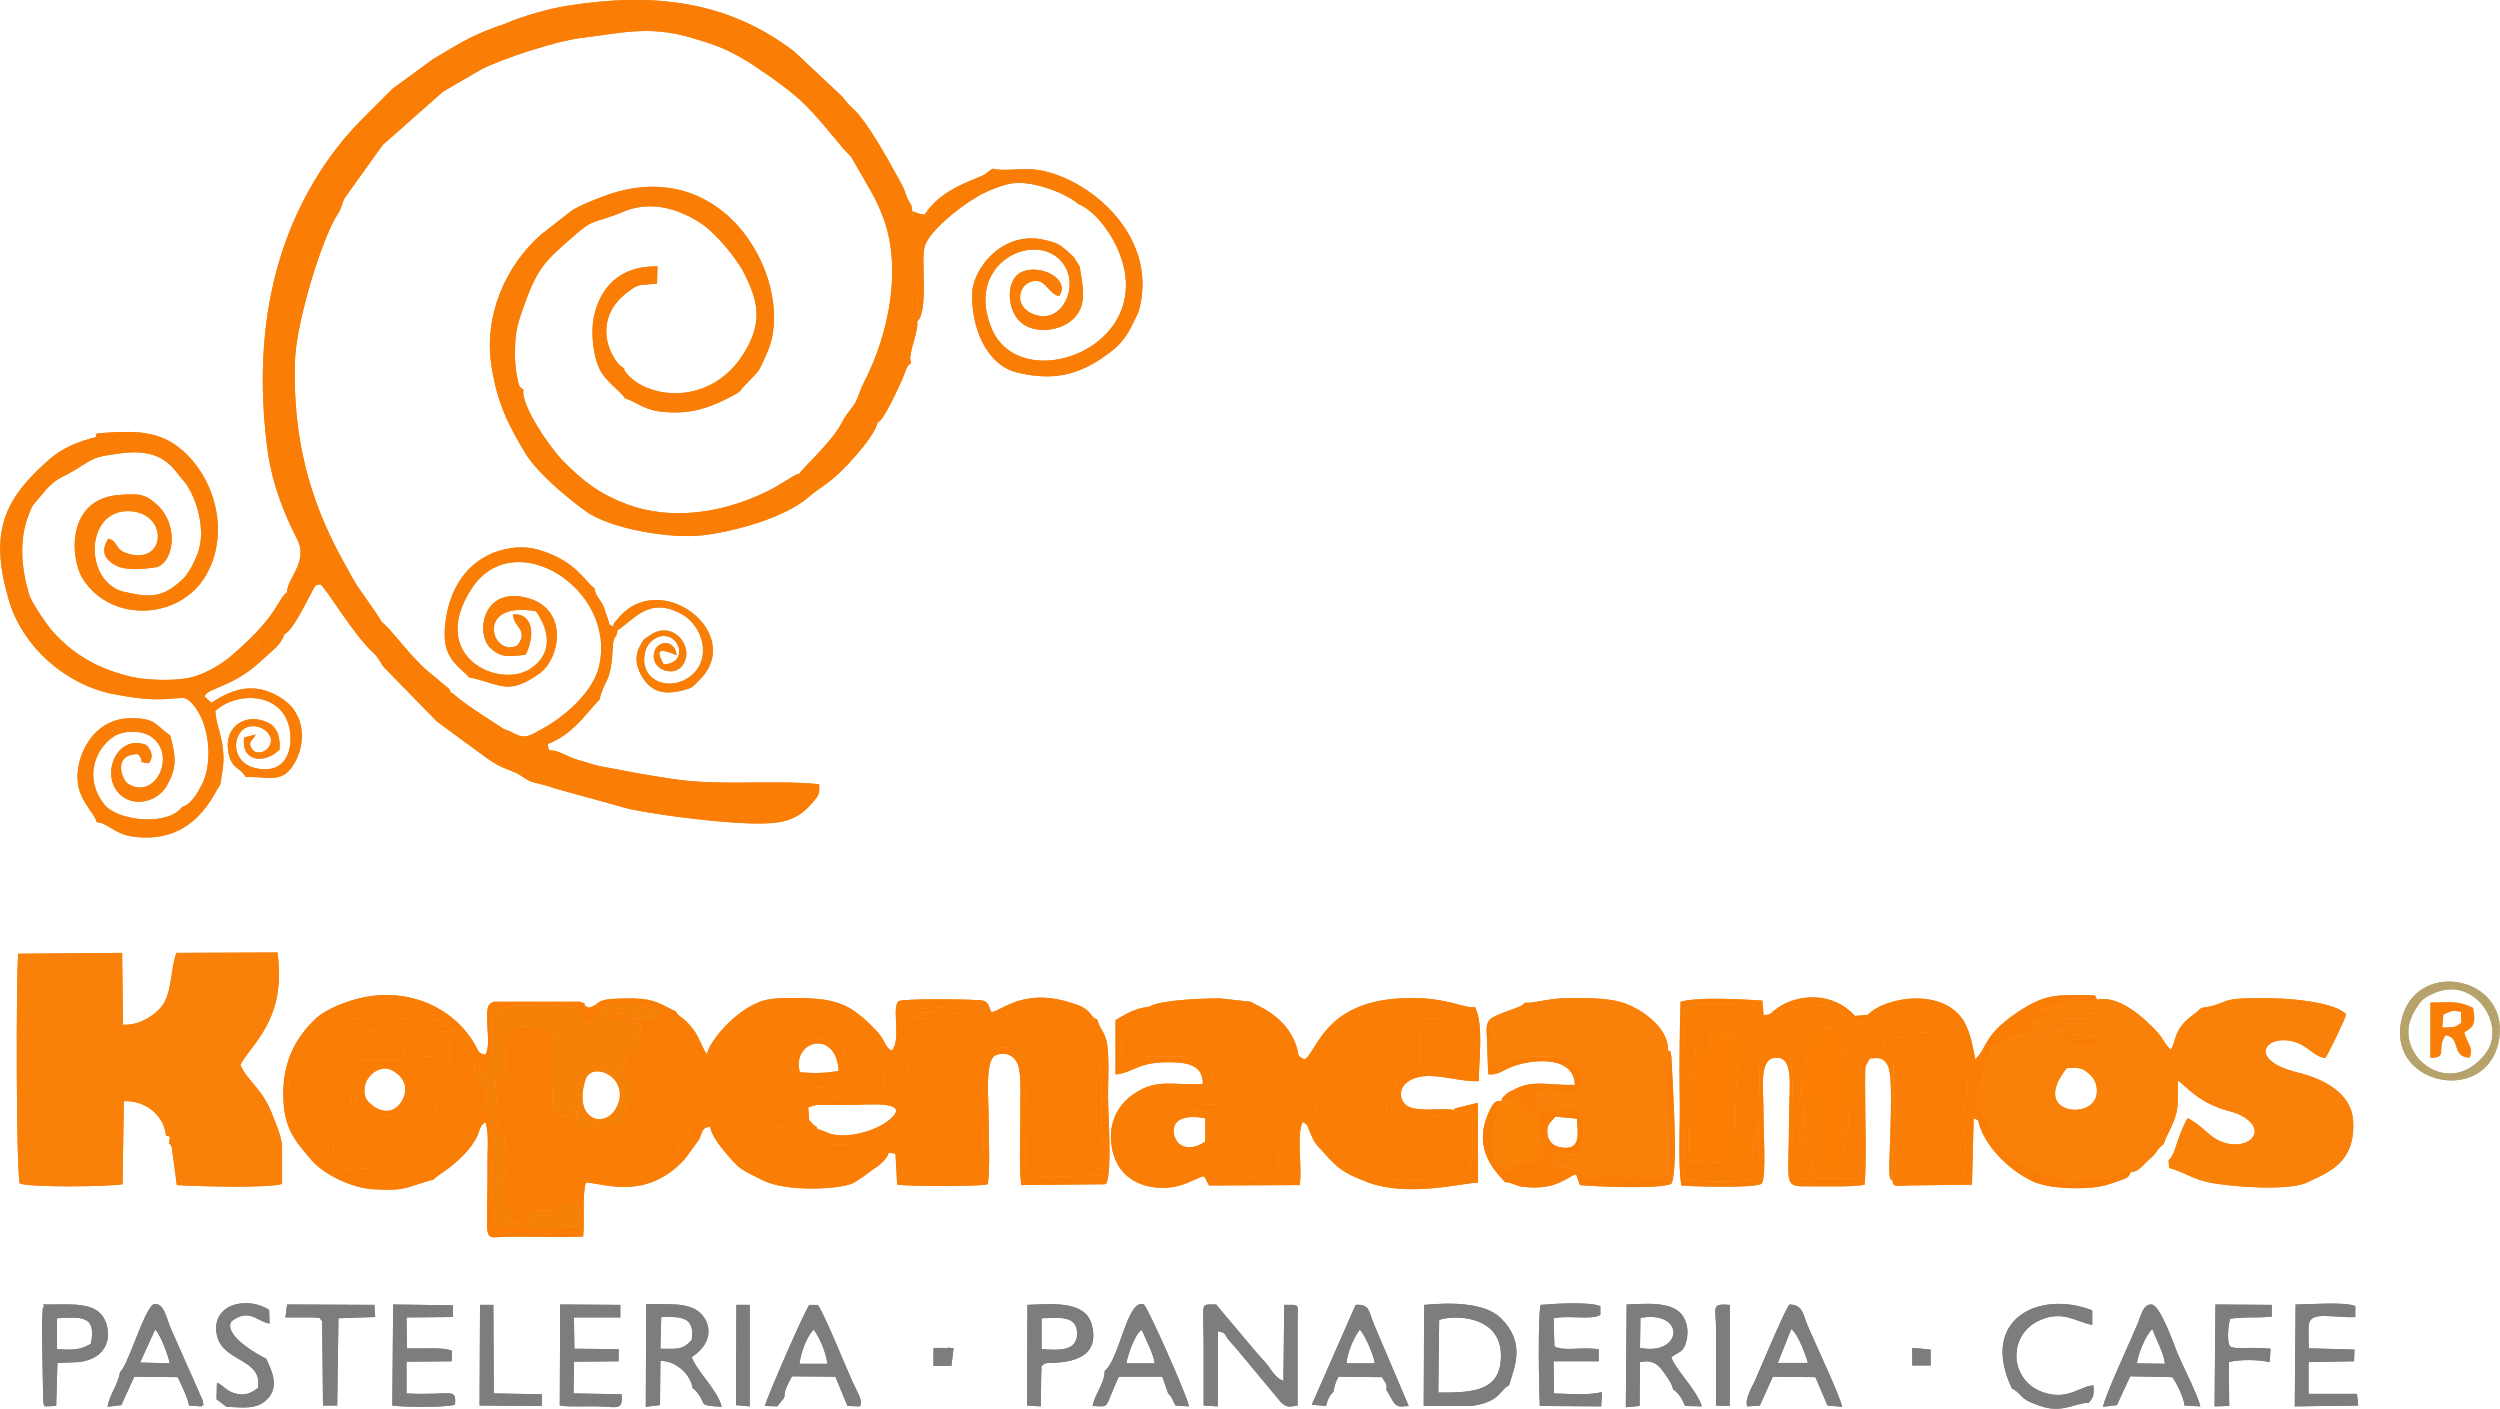 <?xml version="1.0" encoding="UTF-8"?>
<!DOCTYPE svg PUBLIC "-//W3C//DTD SVG 1.1//EN" "http://www.w3.org/Graphics/SVG/1.1/DTD/svg11.dtd">
<!-- Creator: CorelDRAW X8 -->
<svg xmlns="http://www.w3.org/2000/svg" xml:space="preserve" width="312.361mm" height="176.031mm" version="1.1" style="shape-rendering:geometricPrecision; text-rendering:geometricPrecision; image-rendering:optimizeQuality; fill-rule:evenodd; clip-rule:evenodd"
viewBox="0 0 5986 3374"
 xmlns:xlink="http://www.w3.org/1999/xlink">
 <defs>
  <style type="text/css">
   <![CDATA[
    .fil11 {fill:#7D7D7D}
    .fil12 {fill:#B6A36B}
    .fil14 {fill:#D79747}
    .fil8 {fill:#D89438}
    .fil10 {fill:#D8A44B}
    .fil6 {fill:#DC8B33}
    .fil4 {fill:#E48A23}
    .fil0 {fill:#EC8314}
    .fil3 {fill:#EC841B}
    .fil7 {fill:#F58109}
    .fil5 {fill:#F5810E}
    .fil13 {fill:#F98106}
    .fil1 {fill:#F98109}
    .fil2 {fill:#FA7E05}
    .fil9 {fill:#FC7E02}
   ]]>
  </style>
 </defs>
 <g id="Capa_x0020_1">
  <g id="_3086024264272">
   <path class="fil0" d="M687 1418l2 26c-35,14 -24,34 -37,54 0,0 -8,10 -9,10 -19,23 -35,25 -24,48 23,-1 13,-2 36,-25 1,-1 2,-2 2,-2 18,-15 10,-9 24,-11 19,-4 63,-98 68,-106 13,-19 1,-7 17,-13 14,8 77,117 126,163 15,14 14,18 26,35l128 131 120 88c38,27 54,26 77,39 13,8 20,15 36,19 20,5 30,7 49,14l181 50c81,16 237,36 317,34 57,-1 88,-12 121,-52 12,-15 16,-17 14,-42 -114,-11 -242,5 -354,-13 -55,-8 -102,-17 -154,-27 -31,-5 -44,-11 -72,-19 -23,-6 -45,-24 -66,-22 -20,-6 -3,-10 -20,-19 -5,-2 -63,3 -81,-15 -13,-14 -3,9 -8,-17 -3,-3 -90,-56 -117,-81 -14,-12 -6,1 -14,-15l-56 -47c-28,-24 -76,-84 -87,-96 -32,-32 -8,-4 -32,-39 -53,-78 -35,-44 -84,-134 -71,-131 -117,-280 -110,-472 3,-85 57,-269 96,-339 5,-9 10,-15 13,-23 6,-15 3,-12 10,-26l91 -127 145 -128 93 -54c50,-25 178,-67 236,-74 93,-11 163,-31 264,-1 51,15 82,25 127,52 10,6 12,7 21,13 126,84 134,102 219,203 1,1 2,2 2,2l15 16c1,1 6,11 7,12 5,9 9,15 13,23 9,14 16,28 26,45 12,21 16,29 25,51 54,125 21,291 -42,412 -10,19 -12,36 -24,53 -13,18 -16,18 -29,43 -23,44 -98,112 -100,119 6,31 7,4 -11,23l-21 24c6,0 19,1 26,0 28,-4 10,-1 21,-8 1,0 5,-3 6,-4 1,-1 2,-2 3,-3 35,-31 28,-9 47,-29 17,-17 7,-34 24,-45 1,-1 3,-1 4,-2 20,-10 47,-32 58,-54 14,-27 -4,-26 30,-24 15,-4 51,-86 58,-101l12 -30c8,-11 -6,1 10,-11l-2 -13c4,-33 20,-66 17,-87 0,-28 1,-190 17,-216l4 -6c1,-1 2,-2 2,-3 10,-13 0,9 9,-13 -8,-1 -21,2 -31,-3 -2,-1 -6,-4 -7,-6 -8,-9 -4,-1 -6,-17 0,-19 -6,-15 -14,-38 -8,-21 -9,-23 -18,-39 -22,-40 -76,-139 -110,-169 -12,-11 -17,-18 -26,-29l-115 -108c-160,-122 -339,-142 -544,-109 -44,7 -108,25 -148,43 -7,3 -16,5 -23,8 -63,23 -91,42 -150,77l-97 71c-47,48 -94,90 -135,144 -158,208 -199,461 -163,727 11,74 37,143 70,207 28,54 -24,94 -24,127z"/>
   <path class="fil1" d="M397 2720c12,1 10,1 7,18 7,7 2,-1 7,10l12 90c41,3 226,8 252,-3l0 -93c-6,-33 -12,-43 -23,-72 -25,-65 -59,-79 -77,-120 28,-52 111,-109 89,-269l-242 1c-15,41 -9,84 -31,122 -12,20 -53,53 -97,50l-2 -172 -249 2c-5,57 -5,526 4,550 19,10 215,8 246,2l3 -199c54,-2 97,36 101,83z"/>
   <path class="fil1" d="M4949 2558c34,-2 39,0 57,17 22,20 26,74 -27,82 -37,6 -92,-21 -30,-99zm153 249c19,0 30,-18 44,-30 23,-20 13,-17 28,-31 11,-10 2,-2 7,-6 7,-22 21,-42 28,-66 9,-26 6,-59 6,-86 13,6 38,42 98,65 20,8 42,10 60,22 66,41 -6,92 -71,50 -13,-8 -44,-40 -64,-47 -8,15 -16,33 -21,48 -4,10 -6,19 -9,27 -1,3 -3,9 -5,11 -7,12 0,5 -10,14l1 19c34,9 56,26 93,34 50,11 192,22 237,1 55,-26 115,-48 111,-145 -3,-72 -76,-105 -135,-119 -124,-31 -72,-97 0,-71 26,9 44,34 68,37 7,-10 48,-93 50,-105 -27,-29 -130,-37 -167,-38 -155,-4 -100,11 -180,23l-9 8c0,1 -2,2 -2,2 -5,4 -6,4 -12,9 -44,34 -35,57 -50,81 -17,-17 -17,-26 -33,-43 -31,-34 -92,-89 -144,-77 -27,7 -56,0 -76,7l-7 3c-22,7 -21,2 -42,11 -6,2 -20,2 -7,3 33,27 100,2 136,11 -11,15 -10,10 -35,10l-91 1c-26,1 -38,4 -46,14 3,7 -2,15 35,16 27,0 110,-7 127,-1 -7,19 6,9 -25,7 -27,-1 -3,-4 -33,3 10,14 5,11 28,10 5,0 20,-3 20,-3 20,0 3,-7 17,3 -3,14 2,10 -22,17 -24,7 -23,20 -15,-6l-41 0c-2,-27 -5,-24 -10,-30 -79,5 -73,-2 -81,22 -7,-16 7,-12 -20,-12 -39,0 -16,6 -23,12 0,0 -10,10 -19,13 -12,4 0,1 -13,3l-11 2c0,38 -8,4 -16,56 -9,56 -43,51 7,115 13,16 14,26 14,52 18,2 25,18 28,23l11 13c13,9 5,0 21,9 41,27 -22,3 75,36 80,28 -7,9 98,10 89,1 43,-29 97,-17z"/>
   <path class="fil2" d="M1534 2461l-7 59c-38,0 -21,4 -28,13 5,1 0,9 -8,20 0,1 -3,3 -4,4 8,24 31,36 22,74l-28 61c-29,0 -54,9 -101,13l-5 -16c4,17 12,-30 -3,-45l-7 30c-60,0 -38,-5 -41,-150l-1 -38c2,-18 4,4 1,-12l-46 -13c-5,-2 -9,-2 -15,-3 -62,-2 0,21 -52,21l-1 92c-1,0 -3,1 -4,1l-12 6c-2,1 -8,5 -9,5l5 74c10,82 -11,40 17,66 1,20 5,38 5,56 0,30 -18,71 -1,99 15,26 6,36 12,47 -5,-10 -30,-4 -5,1 16,4 33,5 50,5l0 -31 64 -2c7,-6 10,-3 25,-10l24 -8c-3,-23 -10,-22 -2,-41l23 -31c4,-17 55,35 129,13 2,0 23,-7 29,-10l22 -14c15,-15 0,-19 30,-31 35,-14 -11,7 11,-3 4,-28 2,-32 30,-32 -2,-13 -5,-18 0,-30 8,-24 31,-25 51,-19 20,0 19,-6 26,-22l20 2c-1,1 -1,4 -1,5 -1,14 14,31 14,31 0,-1 1,2 2,3 14,-8 9,-4 15,-19 8,9 8,6 31,13 0,0 10,11 21,3 -2,8 -5,24 0,36 7,19 12,16 26,22 2,-24 -2,-38 1,-59 31,3 26,6 29,29 4,35 4,24 21,26 -24,-5 -8,7 -7,9 76,-2 70,6 116,5 36,4 57,-24 6,-25 -23,0 -41,3 -60,-9l-7 -28c-6,-15 1,0 -10,-11 -4,-4 -7,-8 -10,-11 -38,0 -42,-6 -34,-27l19 -39c30,0 -7,13 98,12 -12,-39 -45,-19 -72,-24 -13,-5 1,0 -8,-8 -14,-12 -15,-8 -27,-15 -27,-15 -19,-54 -6,-75 16,-25 66,-22 91,-13 27,11 24,23 25,53l8 -3c1,0 3,-1 4,-1 24,-11 -11,2 7,-4 2,33 -2,8 7,19 6,0 21,0 25,1 21,3 9,-5 14,7 -7,14 0,6 -23,8 -17,2 -15,0 -29,5 3,34 -6,32 57,33l21 -7c0,-1 1,-3 2,-4 4,-15 4,-63 -19,-84 -14,-13 -7,5 -19,-23l-34 -48c-14,-11 -44,-19 -53,-22l-23 -12c-8,-3 -14,-3 -25,-4 -87,-1 -67,-4 -109,16 4,22 0,5 7,21 6,13 18,31 -20,28 -2,-12 -3,-31 -10,-42 -24,6 -18,6 -24,31 -25,3 0,-19 -32,8l-18 14c-6,8 -9,68 -51,71 -13,-27 -1,-26 -27,-34 -10,13 -4,-2 -8,19 0,1 1,13 1,15l-26 -2c41,-92 -4,-73 -45,-83 -26,-7 -5,-6 -47,-8z"/>
   <path class="fil3" d="M965 2631c-11,24 -36,40 -67,21 -8,-5 -21,-15 -24,-27 -12,-43 35,-80 66,-61 26,15 38,39 25,67zm950 -63c-21,-77 88,-105 93,-3 -34,5 -55,6 -93,3zm-214 131l3 -17c-20,-6 -43,-5 -51,19 -5,12 -2,17 0,30 -28,0 -26,4 -30,32 -22,10 24,-11 -11,3 -30,12 -15,16 -30,31l-22 14c-6,3 -27,10 -29,10 -74,22 -125,-30 -129,-13l-23 31c-8,19 -1,18 2,41 8,18 7,36 4,57l-203 -1c0,-53 -6,-91 -5,-148 0,-27 5,-39 5,-70 0,-9 1,-34 -1,-41 -7,-31 2,-26 -24,-24 -11,20 -17,22 -23,45 -10,39 3,3 -7,17 0,0 -1,1 -2,2 0,1 -1,2 -2,3 -11,11 -11,5 -21,20l-17 22c-26,16 -33,11 -45,42l-78 17c-24,9 -62,8 -89,7 5,-17 6,-11 12,-30 -31,0 -58,8 -87,-4 -1,-17 0,-19 0,-41 1,-56 9,-22 17,-46 -2,-2 -6,-10 -7,-12 0,0 -1,-2 -2,-2l-7 -8c-23,37 -22,41 -72,41 13,-16 13,-30 12,-54 -27,-12 -25,-16 -40,-39 -11,-18 -9,-37 -6,-57 21,6 22,-11 30,7 5,-10 3,-8 11,-12l-16 -9c-19,-8 -7,-34 2,-42 10,-10 34,-26 41,-61l35 -11c43,-19 210,-6 259,-6 1,1 2,1 3,3 3,15 15,12 27,24 -10,6 -61,-5 -96,-3 -28,1 -80,-1 -104,3 21,5 46,-2 62,14 -22,6 -61,0 -60,27 14,6 43,2 55,-2l26 -6 1 38 -132 -1c-4,6 -5,7 -12,11 31,20 -6,93 -6,97 -1,16 3,17 18,18 8,-20 0,-38 8,-58 0,-1 1,-3 2,-4 6,9 4,0 6,14 1,3 0,11 0,13 0,7 -3,9 -2,23 22,-2 -4,1 15,-12l4 29c29,-2 59,5 89,-1l4 6c9,10 10,13 21,7l12 -11c7,-5 7,13 4,-9l42 2 1 -33c-3,0 -10,-2 -14,-4l-5 -4c-21,-26 47,-35 8,-58 -11,-6 -14,-6 -15,-6 -1,-1 -11,0 -12,-14 15,-19 -5,-14 35,-15 0,-1 0,-10 1,-11 8,-26 -1,-7 9,-18 7,8 3,1 7,13 6,17 -4,37 19,39l0 -62c31,11 44,26 43,61 12,-9 -13,13 6,-8 10,-11 -2,-2 11,-10l0 22c31,9 3,-2 17,12 34,32 -6,3 14,13 12,-15 11,-25 10,-46l0 -117c39,0 23,-10 60,-10 25,0 111,-4 130,4l9 5c8,4 8,2 13,7 12,12 5,31 26,27 15,-8 1,1 11,-15 18,-29 28,-27 32,-28 17,-3 97,-6 119,21 -7,6 -13,13 -35,9 -33,-7 14,-8 -88,-12 3,23 3,13 81,13l-1 22c42,2 21,1 47,8 41,10 86,-9 45,83l26 2c0,-2 -1,-14 -1,-15 4,-21 -2,-6 8,-19 26,8 14,7 27,34 42,-3 45,-63 51,-71l18 -14c32,-27 7,-5 32,-8 6,-25 0,-25 24,-31 7,11 8,30 10,42 38,3 26,-15 20,-28 -7,-16 -3,1 -7,-21 42,-20 22,-17 109,-16 11,1 17,1 25,4l23 12c9,3 39,11 53,22l34 48c12,28 5,10 19,23 23,21 23,69 19,84 -1,1 -2,3 -2,4l-21 7c-63,-1 -54,1 -57,-33 14,-5 12,-3 29,-5 23,-2 16,6 23,-8 -5,-12 7,-4 -14,-7 -4,-1 -19,-1 -25,-1 -9,-11 -5,14 -7,-19 -18,6 17,-7 -7,4 -1,0 -3,1 -4,1l-8 3c-1,-30 2,-42 -25,-53 -25,-9 -75,-12 -91,13 -13,21 -21,60 6,75 12,7 13,3 27,15 9,8 -5,3 8,8 27,5 60,-15 72,24 -105,1 -68,-12 -98,-12l-19 39c-8,21 -4,27 34,27l-2 -30c24,-8 19,-6 48,-6 19,0 37,0 56,0 35,0 158,-13 82,42 -25,18 -70,31 -102,31 -38,-1 -35,-8 -62,-15l7 28c19,12 37,9 60,9 51,1 30,29 -6,25l0 24c39,-5 49,-27 52,-32 8,-11 16,-11 26,-19l31 -29c24,-23 29,-33 44,-39 -2,-16 -5,-25 -10,-40l15 0c-24,0 -10,8 -26,-50 9,-4 11,-5 23,-10 0,-21 -3,-53 -5,-73 -3,-18 -3,-70 10,-80 0,0 130,-12 154,-5 12,3 6,1 12,5 -10,11 -14,11 -41,10 -48,-1 -116,-12 -117,11l147 2c15,5 12,10 20,16 19,-4 -6,1 29,-13 31,-11 26,-5 33,-15 25,12 -17,12 85,11l75 1c34,-1 -12,-5 22,-3l21 28c29,81 15,171 21,257 2,26 -1,30 -5,50 -12,53 15,3 3,42l-116 3c-37,1 -34,-4 -66,-4 0,-40 4,-233 -4,-267 -4,-16 -6,-18 -6,-36 -44,-3 -75,-9 -88,25 -10,28 -4,69 -4,100 0,61 6,136 -5,188l-177 0c-10,-23 12,-1 -10,-10 0,-16 1,-70 -21,-71 -12,-1 -9,4 -12,17l16 3 4 74c26,4 195,5 217,-1 6,-43 2,-113 2,-159 0,-46 -9,-135 15,-149 28,-13 53,3 58,32 5,26 3,62 3,92 1,56 -4,132 2,186l200 -2c1,-2 2,-1 4,-2 14,-34 4,-160 4,-208 0,-34 2,-72 0,-106 -4,-53 -17,-45 -26,-79 -18,-4 -10,-21 -49,-35 -124,-45 -177,14 -204,18 -8,-12 -4,-16 -13,-24 -6,-5 -14,-5 -23,-5 -24,-2 -180,-4 -187,3 -17,16 8,92 -16,118 -19,-10 -13,-24 -41,-52 -20,-20 -21,-22 -45,-40 -39,-29 -85,-34 -147,-34 -28,0 -62,0 -85,10 -70,28 -127,109 -124,126 -13,-18 -17,-38 -32,-59 -27,-36 -36,-29 -43,-45 -37,-16 -45,-29 -101,-31 -18,0 -49,0 -66,3 -25,5 -18,13 -41,19 -25,-9 6,-4 -22,-14l-205 0c-21,5 -17,26 -16,65 1,19 4,46 -5,62 -20,-4 -16,-10 -28,-29 -52,-86 -156,-130 -261,-109 -39,7 -92,28 -117,51 -51,48 -80,107 -78,187 1,76 28,106 68,153 28,32 94,66 147,69 47,2 63,3 101,-10 74,-25 17,2 71,-34 28,-20 63,-51 78,-85 7,-17 6,-24 19,-32 0,1 1,3 1,4 8,26 3,65 4,118 0,169 -13,155 40,153 60,-2 130,3 189,-1 4,-46 -3,-90 6,-129 36,-1 143,48 238,-57l34 -47c7,-15 6,-30 27,-29z"/>
   <path class="fil1" d="M2018 2766c-46,1 -40,-7 -116,-5 -1,-2 -17,-14 7,-9 -17,-2 -17,9 -21,-26 -3,-23 2,-26 -29,-29 -3,21 1,35 -1,59 -14,-6 -19,-3 -26,-22 -5,-12 -2,-28 0,-36 -11,8 -21,-3 -21,-3 -23,-7 -23,-4 -31,-13 -6,15 -1,11 -15,19 -1,-1 -2,-4 -2,-3 0,0 -15,-17 -14,-31 0,-1 0,-4 1,-5l-20 -2c-7,16 -6,22 -26,22l-3 17c0,14 19,41 29,53 44,53 41,46 95,74 58,30 189,22 218,7 13,-7 33,-22 48,-33 13,-8 33,-24 37,-40 3,-13 0,-18 12,-17 22,1 21,55 21,71 22,9 0,-13 10,10l177 0c11,-52 5,-127 5,-188 0,-31 -6,-72 4,-100 13,-34 44,-28 88,-25 0,18 2,20 6,36 8,34 4,227 4,267 32,0 29,5 66,4l116 -3c12,-39 -15,11 -3,-42 4,-20 7,-24 5,-50 -6,-86 8,-176 -21,-257l-21 -28c-34,-2 12,2 -22,3l-75 -1c-102,1 -60,1 -85,-11 -7,10 -2,4 -33,15 -35,14 -10,9 -29,13 -8,-6 -5,-11 -20,-16l-147 -2c1,-23 69,-12 117,-11 27,1 31,1 41,-10 -6,-4 0,-2 -12,-5 -24,-7 -154,5 -154,5 -13,10 -13,62 -10,80 2,20 5,52 5,73 -12,5 -14,6 -23,10 16,58 2,50 26,50l-15 0c5,15 8,24 10,40 -15,6 -20,16 -44,39l-31 29c-10,8 -18,8 -26,19 -3,5 -13,27 -52,32l0 -24z"/>
   <path class="fil4" d="M2101 1012c-34,-2 -16,-3 -30,24 -11,22 -38,44 -58,54 -1,1 -3,1 -4,2 -17,11 -7,28 -24,45 -19,20 -12,-2 -47,29 -1,1 -2,2 -3,3 -1,1 -5,4 -6,4 -11,7 7,4 -21,8 -7,1 -20,0 -26,0l21 -24c18,-19 17,8 11,-23 -18,5 -41,26 -84,46 -101,48 -222,68 -331,27 -65,-25 -103,-54 -155,-107 -24,-25 -98,-128 -91,-167 -9,-8 -10,2 -18,-47 -2,-18 -3,-37 -2,-55 1,-41 8,-61 20,-95 31,-89 50,-109 106,-158 69,-62 52,-37 133,-71 63,-26 126,-10 182,25 37,23 89,85 109,125 31,64 42,109 5,177 -82,149 -253,121 -295,50l3 -1c-27,-9 -88,-112 6,-183 29,-23 31,-16 71,-21l1 -41c-89,-2 -138,49 -153,124 -7,39 0,93 14,121 16,33 49,51 62,72 19,2 38,24 80,30 73,10 124,-8 184,-41 14,-8 10,-8 21,-20 39,-41 30,-25 54,-78 73,-158 -92,-488 -391,-376 -21,8 -58,22 -77,35l-68 53c-1,1 -2,2 -3,2 -89,78 -140,199 -120,320 14,87 41,140 81,206 27,45 98,105 144,138 57,42 202,67 280,58 76,-9 196,-42 252,-90 38,-33 55,-31 120,-107 15,-17 43,-53 47,-73z"/>
   <path class="fil5" d="M4085 2518c3,1 -6,11 5,-2 12,-16 0,2 2,-5 6,-14 5,-30 3,-35l62 -1c0,17 -2,22 3,34 3,11 1,-7 5,16 2,10 2,14 2,24l-7 6c0,0 0,1 0,2 0,0 0,2 0,2 -1,44 -13,160 7,181 7,8 1,4 12,7 10,-18 4,-20 25,-31l-9 56c-1,-1 -2,-2 -3,-2 -1,-1 -2,-2 -3,-2l-27 -1c-11,12 -11,16 -24,18l-93 -4c-3,-45 -3,-99 4,-145 4,-25 -6,-57 -4,-71 2,-20 14,-9 15,-52l25 5zm338 -39c-10,12 -7,8 -5,26 6,110 8,-8 7,101 0,27 1,54 1,82 0,32 -10,33 -10,70 0,42 5,45 -45,41l-14 -38c-3,-21 1,-21 -6,-42 -7,-18 -6,-19 -5,-42 2,-47 -3,-40 -15,-46 -15,12 -6,-6 -10,20 -1,3 0,22 0,26 0,7 0,19 0,26l14 66c9,40 8,23 17,38l-31 2c-8,-26 -20,-127 -18,-157 3,-29 5,-3 8,-31 2,-15 -2,-32 -1,-46 5,-41 9,-3 14,-32l-3 -20c-1,-1 -1,-2 -2,-4l-7 -13 22 -17c8,-13 -3,-17 23,-25 31,-10 45,3 66,15zm50 -49c-7,25 -14,22 -41,19 -35,-64 -141,-40 -163,-24 -18,15 -4,19 -50,17 -26,-35 21,-40 -142,-39 -28,0 -27,0 -43,15 -6,41 -6,384 2,406 17,8 157,6 173,0l5 -289c32,-14 30,-24 73,-7 11,74 3,254 8,270 10,33 33,24 76,24 27,0 56,3 82,-3 3,-70 -2,-210 2,-264 4,-40 38,-36 67,-31 -3,-13 -12,-16 -13,-37 21,-4 42,1 61,-6 9,-3 -7,-1 15,-6 5,-2 9,-2 14,-2 74,-3 81,27 83,79 18,1 13,-6 23,-2 2,15 7,41 7,56 0,37 -13,20 -8,101 0,3 0,3 0,5 1,29 8,47 -3,67l-10 -40c-27,6 -19,26 -19,55l35 5 -11 25 -142 0c0,0 1,0 1,0 0,0 1,0 1,0l-1 -4c-9,-9 -6,-6 -16,-6l-5 -274 -2 288c0,17 16,11 37,11l153 -2 4 -159c15,6 9,3 16,23 20,53 72,102 123,127 33,16 86,19 130,17 23,-1 42,-4 61,-11 42,-14 40,-13 46,-27 -54,-12 -8,18 -97,17 -105,-1 -18,18 -98,-10 -97,-33 -34,-9 -75,-36 -16,-9 -8,0 -21,-9l-11 -13c-3,-5 -10,-21 -28,-23 0,-26 -1,-36 -14,-52 -50,-64 -16,-59 -7,-115 8,-52 16,-18 16,-56l11 -2c13,-2 1,1 13,-3 9,-3 19,-13 19,-13 7,-6 -16,-12 23,-12 27,0 13,-4 20,12 8,-24 2,-17 81,-22 5,6 8,3 10,30l41 0c-8,26 -9,13 15,6 24,-7 19,-3 22,-17 -14,-10 3,-3 -17,-3 0,0 -15,3 -20,3 -23,1 -18,4 -28,-10 30,-7 6,-4 33,-3 31,2 18,12 25,-7 -17,-6 -100,1 -127,1 -37,-1 -32,-9 -35,-16 8,-10 20,-13 46,-14l91 -1c25,0 24,5 35,-10 -36,-9 -103,16 -136,-11 -13,-1 1,-1 7,-3 21,-9 20,-4 42,-11l7 -3c20,-7 49,0 76,-7 -5,-12 5,-11 -51,-11 -52,0 -79,3 -131,36 -92,60 -78,88 -109,118 -6,-30 -11,-60 -25,-87 -47,-86 -189,-64 -232,-20z"/>
   <path class="fil3" d="M2886 2734c-38,25 -69,13 -75,-18 -7,-42 38,-45 75,-38l0 56zm595 -76c11,20 0,3 13,14 9,-1 16,-6 17,-6 11,-4 -10,-4 14,-4 0,44 8,119 -11,154 -19,5 -108,13 -131,11 -21,-2 -48,-1 -65,-6 -12,-4 -34,-13 -50,-20 -2,0 -22,-4 -29,-8 -10,-4 -7,-8 -17,-16 -22,-21 -28,-1 -36,-36 -4,-16 0,-9 -3,-25l-6 -12c-17,-29 -29,-10 -27,-62 -11,-8 -9,-4 -16,-17 -9,-16 -9,0 -3,-25l54 -116c4,-6 1,-3 10,-10l38 -31c27,-25 -12,3 8,-5 31,-14 120,-38 147,-20 18,12 5,9 15,22 21,0 67,-6 81,14 -4,7 2,14 -40,15 -15,0 -29,-1 -43,-1l1 82c-2,1 -4,0 -5,2l-22 11c-1,0 -3,1 -3,2 -1,0 -3,1 -3,1l-9 7c-1,0 -2,1 -3,2l-6 5c-14,17 -2,8 -10,25 -12,28 3,7 -22,16l1 53c13,-10 -6,-15 32,-9 26,5 84,14 112,5 29,-8 12,3 17,-12zm-730 -247c-36,4 -57,19 -80,32l0 130c37,-2 52,-28 118,-29 50,-1 92,4 91,52 -70,4 -110,-14 -164,23 -36,24 -64,66 -54,128 17,102 123,110 178,87 55,-23 38,-23 55,5l217 -1c7,-45 -9,-115 7,-151 12,6 11,7 17,23 16,37 14,27 47,65 30,32 51,40 91,56 97,37 228,2 265,1l0 -191 -49 12c-14,6 -1,-4 -9,5 -32,-5 -68,4 -101,-5 -28,-7 -35,-43 -11,-61 44,-34 116,0 172,-3 0,-55 12,-133 -9,-177 -24,3 -57,-17 -124,-21 -235,-13 -252,127 -284,146 -24,-10 -9,-10 -26,-47 -29,-63 -93,-83 -103,-91l-74 -8c2,5 1,12 5,17l73 19 51 36c7,6 16,13 20,24 19,52 6,18 26,51 8,14 -1,-7 2,5 4,13 -2,2 -9,23 12,17 23,19 28,45 -1,32 -29,0 -19,132 2,22 5,19 0,40 -1,1 -2,5 -2,4 -1,0 -2,4 -2,5 -34,-10 -10,-23 -33,-30l1 50c-29,3 -33,6 -70,5 -94,-3 -64,5 -95,-20l-13 -11c-1,-1 -4,-3 -5,-4 -11,-11 -6,4 -11,-14 11,-14 16,-9 35,-15 8,-23 4,-21 -1,-43 -6,-31 24,-24 -10,-45 -10,-6 -5,-4 -17,-5 -8,-1 -16,0 -25,-1l-23 -7c25,-18 36,-4 83,-7l-13 -21c-6,-8 -1,5 -6,-8 12,-23 10,-28 9,-56 -34,-20 -3,-30 -100,-30 -49,0 -64,-2 -106,9 -3,0 0,1 -6,1 -9,-40 4,-85 16,-95 0,-1 2,-2 2,-2 10,-7 14,-4 25,-9 1,-1 3,-1 4,-2 27,-16 21,7 16,-21z"/>
   <path class="fil4" d="M411 1673c7,-6 15,-12 31,-11 26,1 12,0 30,16l18 -9c-1,-17 48,-21 104,-61 18,-13 33,-27 47,-40 18,-16 32,-27 40,-50 -14,2 -6,-4 -24,11 0,0 -1,1 -2,2 -23,23 -13,24 -36,25 -11,-23 5,-25 24,-48 1,0 9,-10 9,-10 13,-20 2,-40 37,-54l-2 -26c-26,21 -20,57 -140,158 -24,19 -64,42 -98,48 -37,7 -100,5 -134,-3 -76,-18 -133,-48 -187,-106 -15,-16 -52,-71 -58,-89 -19,-61 -26,-131 -2,-193 10,-27 11,-23 27,-43 42,-52 49,-41 96,-72l6 -4c2,-1 5,-3 7,-4 28,-18 42,-18 81,-24 109,-16 130,40 153,64 29,33 54,110 38,166 -6,20 -23,57 -40,72 -43,40 -72,45 -131,31 -104,-15 -106,-194 0,-195 100,0 94,133 -2,101 -30,-10 -20,-29 -44,-35 -19,30 -9,49 16,63 25,15 69,10 101,5 42,-16 50,-102 1,-148 -29,-26 -40,-28 -88,-25 -133,7 -122,155 -90,203 68,104 230,97 293,-9 64,-109 16,-252 -72,-313 -52,-37 -113,-34 -188,-28 -6,8 -1,3 -3,9 -43,10 -83,28 -111,53 -108,94 -145,173 -98,335 33,115 138,205 250,227 47,9 90,16 141,11z"/>
   <path class="fil1" d="M3652 2401c-12,14 -37,15 -77,35 -7,34 -5,73 -5,114 42,1 28,-22 142,-20 86,1 87,71 66,85 -28,20 -75,-26 -110,14l50 2c-25,3 -23,-5 -41,15 3,3 8,26 40,14 0,0 8,-7 30,-8 12,0 22,2 33,5 6,23 17,50 8,86 -4,12 -1,9 -9,16 -8,7 -3,5 -16,6 -42,3 -25,-8 -45,8 8,39 14,12 57,30 27,11 7,18 59,18 38,0 124,3 159,-6l1 -300c2,-56 -71,-106 -120,-117 -33,-8 -78,-8 -116,-8 -55,1 -87,14 -106,11z"/>
   <path class="fil2" d="M1157 2653c4,-16 15,-29 3,-49 -9,-13 -8,0 -18,-21 -7,-13 -5,-9 -6,-27l0 -22c-13,8 -1,-1 -11,10 -19,21 6,-1 -6,8 1,-35 -12,-50 -43,-61l0 62c-23,-2 -13,-22 -19,-39 -4,-12 0,-5 -7,-13 -10,11 -1,-8 -9,18 -1,1 -1,10 -1,11 -40,1 -20,-4 -35,15 1,14 11,13 12,14 1,0 4,0 15,6 39,23 -29,32 -8,58l5 4c4,2 11,4 14,4l-1 33 -42 -2c3,22 3,4 -4,9l-12 11c-11,6 -12,3 -21,-7l-4 -6c-30,6 -60,-1 -89,1l-4 -29c-19,13 7,10 -15,12 -1,-14 2,-16 2,-23 0,-2 1,-10 0,-13 -2,-14 0,-5 -6,-14 -1,1 -2,3 -2,4 -8,20 0,38 -8,58 -15,-1 -19,-2 -18,-18 0,-4 37,-77 6,-97 7,-4 8,-5 12,-11l132 1 -1 -38 -26 6c-12,4 -41,8 -55,2 -1,-27 38,-21 60,-27 -16,-16 -41,-9 -62,-14 24,-4 76,-2 104,-3 35,-2 86,9 96,3 -12,-12 -24,-9 -27,-24 -1,-2 -2,-2 -3,-3 -49,0 -216,-13 -259,6l-35 11c-7,35 -31,51 -41,61 -9,8 -21,34 -2,42l16 9c-8,4 -6,2 -11,12 -8,-18 -9,-1 -30,-7 -3,20 -5,39 6,57 15,23 13,27 40,39 1,24 1,38 -12,54 50,0 49,-4 72,-41l7 8c1,0 2,2 2,2 1,2 5,10 7,12 -8,24 -16,-10 -17,46 0,22 -1,24 0,41 29,12 56,4 87,4 -6,19 -7,13 -12,30 27,1 65,2 89,-7l78 -17c12,-31 19,-26 45,-42l17 -22c10,-15 10,-9 21,-20 1,-1 2,-2 2,-3 1,-1 2,-2 2,-2 10,-14 -3,22 7,-17 6,-23 12,-25 23,-45z"/>
   <path class="fil2" d="M3481 2658c-5,15 12,4 -17,12 -28,9 -86,0 -112,-5 -38,-6 -19,-1 -32,9l-1 -53c25,-9 10,12 22,-16 8,-17 -4,-8 10,-25l6 -5c1,-1 2,-2 3,-2l9 -7c0,0 2,-1 3,-1 0,-1 2,-2 3,-2l22 -11c1,-2 3,-1 5,-2l-1 -82c14,0 28,1 43,1 42,-1 36,-8 40,-15 -14,-20 -60,-14 -81,-14 -10,-13 3,-10 -15,-22 -27,-18 -116,6 -147,20 -20,8 19,-20 -8,5l-38 31c-9,7 -6,4 -10,10l-54 116c-6,25 -6,9 3,25 7,13 5,9 16,17 -2,52 10,33 27,62l6 12c3,16 -1,9 3,25 8,35 14,15 36,36 10,8 7,12 17,16 7,4 27,8 29,8 16,7 38,16 50,20 17,5 44,4 65,6 23,2 112,-6 131,-11 19,-35 11,-110 11,-154 -24,0 -3,0 -14,4 -1,0 -8,5 -17,6 -13,-11 -2,6 -13,-14z"/>
   <path class="fil2" d="M2751 2411c5,28 11,5 -16,21 -1,1 -3,1 -4,2 -11,5 -15,2 -25,9 0,0 -2,1 -2,2 -12,10 -25,55 -16,95 6,0 3,-1 6,-1 42,-11 57,-9 106,-9 97,0 66,10 100,30 1,28 3,33 -9,56 5,13 0,0 6,8l13 21c-47,3 -58,-11 -83,7l23 7c9,1 17,0 25,1 12,1 7,-1 17,5 34,21 4,14 10,45 5,22 9,20 1,43 -19,6 -24,1 -35,15 5,18 0,3 11,14 1,1 4,3 5,4l13 11c31,25 1,17 95,20 37,1 41,-2 70,-5l-1 -50c23,7 -1,20 33,30 0,-1 1,-5 2,-5 0,1 1,-3 2,-4 5,-21 2,-18 0,-40 -10,-132 18,-100 19,-132 -5,-26 -16,-28 -28,-45 7,-21 13,-10 9,-23 -3,-12 6,9 -2,-5 -20,-33 -7,1 -26,-51 -4,-11 -13,-18 -20,-24l-51 -36 -73 -19c-4,-5 -3,-12 -5,-17 -49,0 -143,4 -170,20z"/>
   <path class="fil6" d="M2184 506c2,16 -2,8 6,17 1,2 5,5 7,6 10,5 23,2 31,3 -9,22 1,0 -9,13 0,1 -1,2 -2,3l-4 6c-16,26 -17,188 -17,216 28,-25 8,-147 18,-180 10,-35 81,-93 121,-116l10 -6c1,-1 2,-2 3,-2l21 -10c24,-9 46,-19 75,-18 48,2 111,27 137,50 43,18 82,73 100,120 88,227 -239,343 -307,178 -70,-170 132,-245 180,-140 25,54 -19,138 -87,103 -38,-20 -26,-62 -4,-72 39,-19 46,28 73,32 28,-42 -47,-77 -89,-58 -39,17 -37,87 -6,118 30,30 87,26 120,2 44,-32 33,-79 24,-133 -20,-30 -5,-14 -31,-38 -19,-16 -25,-19 -51,-25 -101,-25 -172,67 -175,124 -4,80 31,174 107,193 94,23 159,3 230,-54 30,-24 42,-51 61,-91 55,-190 -138,-337 -261,-342 -29,-1 -64,5 -89,-1l-20 15c-34,16 -105,36 -142,95 -22,-3 -10,-2 -30,-8z"/>
   <path class="fil7" d="M1476 2652c-26,52 -105,33 -75,-65 15,-50 111,-6 75,65zm-340 -96c1,18 -1,14 6,27 10,21 9,8 18,21 12,20 1,33 -3,49 26,-2 17,-7 24,24 2,7 1,32 1,41 0,31 -5,43 -5,70 -1,57 5,95 5,148l203 1c3,-21 4,-39 -4,-57l-24 8c-15,7 -18,4 -25,10l-64 2 0 31c-17,0 -34,-1 -50,-5 -25,-5 0,-11 5,-1 -6,-11 3,-21 -12,-47 -17,-28 1,-69 1,-99 0,-18 -4,-36 -5,-56 -28,-26 -7,16 -17,-66l-5 -74c1,0 7,-4 9,-5l12 -6c1,0 3,-1 4,-1l1 -92c52,0 -10,-23 52,-21 6,1 10,1 15,3l46 13c3,16 1,-6 -1,12l1 38c3,145 -19,150 41,150l7 -30c15,15 7,62 3,45l5 16c47,-4 72,-13 101,-13l28 -61c9,-38 -14,-50 -22,-74 1,-1 4,-3 4,-4 8,-11 13,-19 8,-20 7,-9 -10,-13 28,-13l7 -59 1 -22c-78,0 -78,10 -81,-13 102,4 55,5 88,12 22,4 28,-3 35,-9 -22,-27 -102,-24 -119,-21 -4,1 -14,-1 -32,28 -10,16 4,7 -11,15 -21,4 -14,-15 -26,-27 -5,-5 -5,-3 -13,-7l-9 -5c-19,-8 -105,-4 -130,-4 -37,0 -21,10 -60,10l0 117c1,21 2,31 -10,46 -20,-10 20,19 -14,-13 -14,-14 14,-3 -17,-12z"/>
   <path class="fil8" d="M490 1669l-18 9c-18,-16 -4,-15 -30,-16 -16,-1 -24,5 -31,11 28,-1 31,-6 47,10 44,46 53,143 24,198 -11,21 -27,47 -46,51 -35,48 -156,34 -187,-6 -49,-62 -22,-131 21,-161 23,-16 69,-18 94,1 60,46 4,153 -59,110 -14,-10 -36,-70 25,-70 19,22 -5,17 25,22 1,0 15,-15 2,-35 -6,-10 -10,-11 -23,-13 -62,-9 -94,85 -43,126 33,27 86,13 107,-23 26,-44 23,-70 9,-122 -35,-23 -32,-42 -97,-41 -91,2 -132,96 -124,156 6,45 42,74 45,93 25,1 43,28 84,34 152,23 197,-106 212,-124 6,-40 11,-56 5,-95 -5,-33 -15,-52 -17,-81 48,-46 154,-47 176,34 11,39 3,102 -51,105 -98,4 -89,-102 -36,-103 28,-1 59,27 37,53 -10,11 -30,16 -39,0 -10,-17 3,-18 10,-33l-28 7c-7,60 50,64 85,29 2,-26 -4,-53 -27,-64 -51,-26 -109,7 -95,73 8,39 27,32 41,57 47,-3 83,17 112,-26 33,-49 33,-122 -22,-160 -62,-42 -115,-30 -172,8l-16 -14z"/>
   <path class="fil2" d="M4522 2524c4,9 5,11 12,16l5 274c10,0 7,-3 16,6l1 4c0,0 -1,0 -1,0 0,0 -1,0 -1,0l142 0 11 -25 -35 -5c0,-29 -8,-49 19,-55l10 40c11,-20 4,-38 3,-67 0,-2 0,-2 0,-5 -5,-81 8,-64 8,-101 0,-15 -5,-41 -7,-56 -10,-4 -5,3 -23,2 -2,-52 -9,-82 -83,-79 -5,0 -9,0 -14,2 -22,5 -6,3 -15,6 -19,7 -40,2 -61,6 1,21 10,24 13,37z"/>
   <path class="fil8" d="M1123 1622c78,17 92,44 167,-8 55,-38 75,-171 -48,-186 -88,-10 -102,90 -69,123 25,24 43,22 85,17 20,-37 24,-99 -30,-97 0,31 40,38 10,75 -61,30 -103,-109 45,-82 36,51 38,104 -14,138 -75,48 -245,-29 -141,-191 101,-158 350,-1 306,185 -14,60 -80,119 -135,149 -7,4 -5,3 -10,5 -1,1 -2,2 -3,2 -1,1 -2,1 -3,2 -39,21 -41,3 -77,-8 5,26 -5,3 8,17 18,18 76,13 81,15 17,9 0,13 20,19 -3,-7 -3,-9 -4,-15 26,-10 49,-26 70,-47 18,-17 41,-47 54,-59 13,-54 27,-35 32,-125 1,-32 9,-19 11,-41 -2,-11 2,-5 -11,-10 -14,-7 -5,-2 -12,-18 -4,-11 -5,-15 -9,-27 -8,-20 -20,-26 -23,-46 -24,-19 -45,-63 -123,-89 -29,-10 -56,-12 -90,-5 -82,18 -131,84 -143,169 -9,68 5,92 45,127l11 11z"/>
   <path class="fil4" d="M3776 2679c2,39 11,79 -43,68 -17,-4 -27,-17 -28,-35 -1,-22 9,-24 19,-38l52 5zm-181 -42c29,3 15,-4 41,-14l4 9c17,43 -1,9 37,36l9 8c-10,10 -4,36 -2,46 6,20 4,1 8,25 0,0 1,12 1,13 -3,24 -21,21 -41,22 -19,2 -12,6 -31,1 0,37 2,13 -15,20 -64,-35 -11,-166 -11,-166zm0 0c-9,0 -17,-7 -34,36 -36,91 34,144 42,158 17,0 22,8 43,11 81,10 106,-24 128,-30l9 26c41,4 192,10 219,-3 18,-34 2,-252 0,-305 -6,-28 1,-4 -8,-15l-1 300c-35,9 -121,6 -159,6 -52,0 -32,-7 -59,-18 -43,-18 -49,9 -57,-30 20,-16 3,-5 45,-8 13,-1 8,1 16,-6 8,-7 5,-4 9,-16 9,-36 -2,-63 -8,-86 -11,-3 -21,-5 -33,-5 -22,1 -30,8 -30,8 -32,12 -37,-11 -40,-14 18,-20 16,-12 41,-15l-50 -2c35,-40 82,6 110,-14 21,-14 20,-84 -66,-85 -114,-2 -100,21 -142,20 0,-41 -2,-80 5,-114 -22,13 -14,33 -14,64 1,26 1,47 3,73 23,2 35,-10 53,-17 41,-18 152,-33 154,42 -67,2 -99,-14 -149,13 -7,4 -11,5 -16,10 -15,14 -7,6 -11,16z"/>
   <path class="fil9" d="M4060 2513c-1,43 -13,32 -15,52 -2,14 8,46 4,71 -7,46 -7,100 -4,145l93 4c13,-2 13,-6 24,-18l27 1c1,0 2,1 3,2 1,0 2,1 3,2l9 -56c-21,11 -15,13 -25,31 -11,-3 -5,1 -12,-7 -20,-21 -8,-137 -7,-181 0,0 0,-2 0,-2 0,-1 0,-2 0,-2l7 -6c0,-10 0,-14 -2,-24 -4,-23 -2,-5 -5,-16 -5,-12 -3,-17 -3,-34l-62 1c2,5 3,21 -3,35 -2,7 10,-11 -2,5 -11,13 -2,3 -5,2l-25 -5z"/>
   <path class="fil9" d="M4423 2479c-21,-12 -35,-25 -66,-15 -26,8 -15,12 -23,25l-22 17 7 13c1,2 1,3 2,4l3 20c-5,29 -9,-9 -14,32 -1,14 3,31 1,46 -3,28 -5,2 -8,31 -2,30 10,131 18,157l31 -2c-9,-15 -8,2 -17,-38l-14 -66c0,-7 0,-19 0,-26 0,-4 -1,-23 0,-26 4,-26 -5,-8 10,-20 12,6 17,-1 15,46 -1,23 -2,24 5,42 7,21 3,21 6,42l14 38c50,4 45,1 45,-41 0,-37 10,-38 10,-70 0,-28 -1,-55 -1,-82 1,-109 -1,9 -7,-101 -2,-18 -5,-14 5,-26z"/>
   <path class="fil10" d="M4024 2399c-2,73 -3,149 -2,222 2,61 -5,164 4,218 12,2 182,8 193,-5 11,-20 3,-128 4,-162 0,-70 -13,-140 32,-139 41,1 29,69 29,139 0,167 -17,170 47,169 34,0 111,2 134,-4 5,-61 1,-168 1,-236 0,-65 1,-42 11,-66 20,-2 33,-4 44,18 14,31 3,191 3,246 0,30 5,26 8,29l2 -288c-7,-5 -8,-7 -12,-16 -29,-5 -63,-9 -67,31 -4,54 1,194 -2,264 -26,6 -55,3 -82,3 -43,0 -66,9 -76,-24 -5,-16 3,-196 -8,-270 -43,-17 -41,-7 -73,7l-5 289c-16,6 -156,8 -173,0 -8,-22 -8,-365 -2,-406 16,-15 15,-15 43,-15 163,-1 116,4 142,39 46,2 32,-2 50,-17 22,-16 128,-40 163,24 27,3 34,6 41,-19l-31 3c-51,-57 -134,-55 -186,-19 -16,12 -14,16 -33,17l-3 -35c-52,-3 -154,-9 -196,3z"/>
   <path class="fil11" d="M3444 3335l2 -174c32,-12 147,-13 148,84 1,89 -70,90 -150,90zm81 32c22,-4 36,-7 53,-18 20,-14 22,-26 35,-31 16,-50 39,-104 -20,-162 -39,-37 -120,-37 -183,-31l-1 242 116 0z"/>
   <path class="fil11" d="M2882 3214l0 152 34 2 0 -180c21,5 13,4 26,21 10,12 13,14 21,24l104 125c13,12 17,12 40,8l0 -207c1,-38 5,-34 -32,-34l-2 182c-20,-7 -28,-26 -43,-44 -14,-15 -25,-28 -40,-46 -29,-35 -53,-62 -78,-93 -31,0 -31,-3 -31,29 0,20 1,41 1,61z"/>
   <path class="fil11" d="M1583 3154c48,-1 81,-1 73,55 -23,25 -34,21 -75,21l2 -76zm-37 215l34 -4 1 -106c40,0 73,35 77,65l6 5c33,36 0,36 64,40 -12,-43 -60,-85 -72,-119 48,-31 49,-74 24,-102 -29,-32 -84,-23 -133,-25l-1 246z"/>
   <path class="fil11" d="M3928 3156c109,-19 102,92 -1,72l1 -72zm-35 214l33 -3 1 -105c28,-6 41,4 53,19 8,11 25,34 26,46 16,11 23,26 29,40l40 1c-11,-38 -67,-93 -73,-118 20,-14 30,-12 36,-39 6,-22 2,-46 -11,-63 -27,-33 -90,-25 -132,-24l-2 246z"/>
   <path class="fil11" d="M4289 3183c18,11 39,75 40,81l-72 0 32 -81zm-75 183l31 -69 102 1 29 68 35 3c-5,-26 -65,-153 -82,-193 -12,-28 -11,-51 -44,-52 -11,12 -68,149 -82,181 -8,17 -26,47 -19,63l30 -2z"/>
   <path class="fil11" d="M5117 3265c1,-16 20,-68 37,-82 9,25 28,58 30,83l-67 -1zm-81 104l33 -4 32 -69 101 2c9,13 27,47 29,68l38 2c-7,-28 -40,-93 -54,-125 -9,-22 -42,-118 -63,-119 -22,-1 -26,31 -35,50 -17,41 -77,169 -81,195z"/>
   <path class="fil11" d="M1914 3266c4,-29 17,-64 34,-82 14,19 29,52 33,82l-67 0zm-36 79c0,-18 10,-33 18,-49l104 1 29 70 30 1c7,-15 -5,-31 -18,-59 -18,-40 -67,-162 -83,-184l-20 0c-11,12 -98,213 -107,242l30 1 15 -19c0,-1 1,-3 2,-4z"/>
   <path class="fil11" d="M2697 3265c2,-17 21,-73 37,-80 11,27 27,55 31,80l-68 0zm-52 18c0,30 -23,54 -29,84 33,2 32,4 43,-24 6,-14 13,-32 20,-46l104 0 14 40c12,12 9,15 18,29l32 2c-6,-29 -97,-233 -108,-244 -40,-16 -58,131 -94,159z"/>
   <path class="fil11" d="M371 3184c14,13 33,68 35,81l-71 -2 36 -79zm-84 102c-6,33 -25,53 -30,83l33 -4 31 -68 104 1c7,13 27,57 27,68l30 2c6,-10 6,10 3,-14l-78 -176c-9,-22 -16,-62 -41,-54 -24,19 -59,144 -79,162z"/>
   <path class="fil11" d="M3836 3334c-36,8 -78,4 -115,3l-1 -77 108 0 0 -29c-18,-2 -37,-2 -55,-1 -7,0 -20,1 -26,0 -6,0 -8,0 -14,-2 -14,-3 -2,3 -11,-5l-2 -66c36,-8 89,5 112,-8l0 -21c-26,-11 -110,-6 -143,-3 -7,29 -4,202 -2,242l147 1 2 -34z"/>
   <path class="fil11" d="M3224 3265c2,-27 18,-62 32,-81 14,16 33,61 36,81l-68 0zm-31 68c2,-13 5,-24 12,-36l104 1c10,17 12,14 11,32 1,1 3,2 3,4l13 23c11,15 18,11 37,10l-82 -193c-14,-30 -9,-52 -45,-49l-105 239 34 3c4,-15 7,-24 18,-34z"/>
   <path class="fil11" d="M939 3366c26,4 126,5 150,-2 4,-43 -10,-21 -116,-27l0 -76 108 -1 1 -25c-23,-10 -71,-4 -108,-6l-1 -74 111 -1 0 -28 -143 -2 -2 242z"/>
   <path class="fil11" d="M1340 3366c30,4 60,1 90,2 42,0 63,13 58,-29l-115 -2 1 -76 107 -1 0 -29 -106 -1 -1 -75 111 0 0 -30 -144 -1 -1 242z"/>
   <path class="fil11" d="M5647 3366l-3 -28 -116 0 0 -76 109 -2 1 -28 -109 -3c-1,-13 -1,-23 -1,-35 0,-5 0,-15 0,-20 0,-1 1,-3 1,-4 6,-31 61,-13 111,-16l0 -26c-23,-11 -111,-4 -143,-4l-2 244 152 -2z"/>
   <path class="fil11" d="M4818 3326c12,3 20,18 34,27 10,6 32,14 43,17 47,12 72,-9 107,-11 12,-15 12,-17 11,-41 -30,0 -59,35 -115,18 -88,-25 -93,-141 -12,-175 55,-23 83,4 124,12l0 -35c-126,-49 -272,20 -192,188z"/>
   <path class="fil11" d="M2494 3157c41,-1 85,-8 85,37 0,45 -51,39 -85,37l0 -74zm6 109l9 -2c63,0 125,-16 105,-92 -15,-56 -90,-50 -154,-47l-1 241 33 2 1 -78c2,-27 -3,-13 7,-24z"/>
   <path class="fil11" d="M136 3157c55,-3 96,-9 81,61 -26,16 -46,15 -81,13l0 -74zm52 105c72,-9 79,-64 63,-100 -20,-44 -76,-38 -134,-38 -27,0 -6,-2 -15,9 -3,37 -1,79 -1,117l2 106c3,15 0,5 4,12l27 -1 3 -103 51 -2z"/>
   <path class="fil12" d="M1467 1500c13,5 9,-1 11,10l7 -5c40,-30 76,-76 151,-32 44,27 69,100 21,143 -50,44 -131,16 -112,-57 8,-28 44,-50 70,-25 20,21 14,56 -26,57 -26,-45 2,-33 31,-22 -5,-44 -56,-34 -55,3 0,33 47,48 67,24 36,-42 -21,-119 -81,-71 -1,0 -3,1 -3,2l-7 5c-17,25 -25,48 -7,83 25,47 62,50 109,36 17,-5 17,-8 29,-20 118,-112 -93,-275 -194,-148 -10,13 -3,-1 -11,17z"/>
   <path class="fil11" d="M542 3369c36,1 74,9 100,-21 27,-31 6,-70 -5,-94 -23,-11 -104,-58 -83,-90 43,-31 56,-2 91,6l-1 -33c-54,-35 -141,-13 -125,61 14,65 111,55 98,126 -13,10 -28,19 -50,14 -25,-5 -32,-20 -48,-27l-1 40 24 18z"/>
   <path class="fil13" d="M3595 2637c0,0 -53,131 11,166 17,-7 15,17 15,-20 19,5 12,1 31,-1 20,-1 38,2 41,-22 0,-1 -1,-13 -1,-13 -4,-24 -2,-5 -8,-25 -2,-10 -8,-36 2,-46l-9 -8c-38,-27 -20,7 -37,-36l-4 -9c-26,10 -12,17 -41,14z"/>
   <path class="fil11" d="M771 3164l2 202 34 0 3 -209 88 -3 -2 -29 -209 -1 -4 31 68 0c26,4 8,-3 20,9z"/>
   <path class="fil11" d="M5338 3367l-1 -105c26,-7 73,-6 98,0l2 -32c-19,-2 -34,-2 -52,-2 -9,1 -39,2 -45,-4 -10,-11 -2,-76 3,-66 1,1 3,-1 4,-1l38 -2c19,0 36,0 55,-2l0 -28 -135 -1 -2 244 35 -1z"/>
   <path class="fil12" d="M5832 2377c96,-39 171,80 120,146 -89,116 -230,-3 -171,-100 15,-26 20,-33 51,-46zm150 123c38,-159 -191,-208 -230,-63 -42,160 195,210 230,63z"/>
   <polygon class="fil11" points="1148,3366 1297,3367 1297,3339 1182,3337 1181,3125 1149,3125 "/>
   <path class="fil14" d="M5872 2421c9,-1 12,1 21,2l1 26c-15,12 -15,11 -46,12l3 -32 21 -8zm-52 112c44,1 12,-24 37,-54 37,7 12,51 56,54 12,-22 -6,-34 -12,-61 23,-13 28,-22 21,-58 -37,-19 -58,-13 -102,-13l0 132z"/>
   <path class="fil11" d="M4109 3179l0 187 33 1 0 -242c-46,-4 -33,7 -33,54z"/>
   <polygon class="fil11" points="1762,3365 1795,3368 1795,3125 1763,3125 "/>
   <polygon class="fil11" points="4579,3270 4623,3270 4623,3232 4579,3228 "/>
   <path class="fil11" d="M2235 3271l43 0 5 -42c-27,-4 -2,1 -26,-1 -5,0 -16,0 -22,1l0 42z"/>
   <path class="fil2" d="M687 1418l2 26c-35,14 -24,34 -37,54 0,0 -8,10 -9,10 -19,23 -35,25 -24,48 23,-1 13,-2 36,-25 1,-1 2,-2 2,-2 18,-15 10,-9 24,-11 19,-4 63,-98 68,-106 13,-19 1,-7 17,-13 14,8 77,117 126,163 15,14 14,18 26,35l128 131 120 88c38,27 54,26 77,39 13,8 20,15 36,19 20,5 30,7 49,14l181 50c81,16 237,36 317,34 57,-1 88,-12 121,-52 12,-15 16,-17 14,-42 -114,-11 -242,5 -354,-13 -55,-8 -102,-17 -154,-27 -31,-5 -44,-11 -72,-19 -23,-6 -45,-24 -66,-22 -20,-6 -3,-10 -20,-19 -5,-2 -63,3 -81,-15 -13,-14 -3,9 -8,-17 -3,-3 -90,-56 -117,-81 -14,-12 -6,1 -14,-15l-56 -47c-28,-24 -76,-84 -87,-96 -32,-32 -8,-4 -32,-39 -53,-78 -35,-44 -84,-134 -71,-131 -117,-280 -110,-472 3,-85 57,-269 96,-339 5,-9 10,-15 13,-23 6,-15 3,-12 10,-26l91 -127 145 -128 93 -54c50,-25 178,-67 236,-74 93,-11 163,-31 264,-1 51,15 82,25 127,52 10,6 12,7 21,13 126,84 134,102 219,203 1,1 2,2 2,2l15 16c1,1 6,11 7,12 5,9 9,15 13,23 9,14 16,28 26,45 12,21 16,29 25,51 54,125 21,291 -42,412 -10,19 -12,36 -24,53 -13,18 -16,18 -29,43 -23,44 -98,112 -100,119 6,31 7,4 -11,23l-21 24c6,0 19,1 26,0 28,-4 10,-1 21,-8 1,0 5,-3 6,-4 1,-1 2,-2 3,-3 35,-31 28,-9 47,-29 17,-17 7,-34 24,-45 1,-1 3,-1 4,-2 20,-10 47,-32 58,-54 14,-27 -4,-26 30,-24 15,-4 51,-86 58,-101l12 -30c8,-11 -6,1 10,-11l-2 -13c4,-33 20,-66 17,-87 0,-28 1,-190 17,-216l4 -6c1,-1 2,-2 2,-3 10,-13 0,9 9,-13 -8,-1 -21,2 -31,-3 -2,-1 -6,-4 -7,-6 -8,-9 -4,-1 -6,-17 0,-19 -6,-15 -14,-38 -8,-21 -9,-23 -18,-39 -22,-40 -76,-139 -110,-169 -12,-11 -17,-18 -26,-29l-115 -108c-160,-122 -339,-142 -544,-109 -44,7 -108,25 -148,43 -7,3 -16,5 -23,8 -63,23 -91,42 -150,77l-97 71c-47,48 -94,90 -135,144 -158,208 -199,461 -163,727 11,74 37,143 70,207 28,54 -24,94 -24,127z"/>
   <path class="fil1" d="M397 2720c12,1 10,1 7,18 7,7 2,-1 7,10l12 90c41,3 226,8 252,-3l0 -93c-6,-33 -12,-43 -23,-72 -25,-65 -59,-79 -77,-120 28,-52 111,-109 89,-269l-242 1c-15,41 -9,84 -31,122 -12,20 -53,53 -97,50l-2 -172 -249 2c-5,57 -5,526 4,550 19,10 215,8 246,2l3 -199c54,-2 97,36 101,83z"/>
   <path class="fil1" d="M4949 2558c34,-2 39,0 57,17 22,20 26,74 -27,82 -37,6 -92,-21 -30,-99zm153 249c19,0 30,-18 44,-30 23,-20 13,-17 28,-31 11,-10 2,-2 7,-6 7,-22 21,-42 28,-66 9,-26 6,-59 6,-86 13,6 38,42 98,65 20,8 42,10 60,22 66,41 -6,92 -71,50 -13,-8 -44,-40 -64,-47 -8,15 -16,33 -21,48 -4,10 -6,19 -9,27 -1,3 -3,9 -5,11 -7,12 0,5 -10,14l1 19c34,9 56,26 93,34 50,11 192,22 237,1 55,-26 115,-48 111,-145 -3,-72 -76,-105 -135,-119 -124,-31 -72,-97 0,-71 26,9 44,34 68,37 7,-10 48,-93 50,-105 -27,-29 -130,-37 -167,-38 -155,-4 -100,11 -180,23l-9 8c0,1 -2,2 -2,2 -5,4 -6,4 -12,9 -44,34 -35,57 -50,81 -17,-17 -17,-26 -33,-43 -31,-34 -92,-89 -144,-77 -27,7 -56,0 -76,7l-7 3c-22,7 -21,2 -42,11 -6,2 -20,2 -7,3 33,27 100,2 136,11 -11,15 -10,10 -35,10l-91 1c-26,1 -38,4 -46,14 3,7 -2,15 35,16 27,0 110,-7 127,-1 -7,19 6,9 -25,7 -27,-1 -3,-4 -33,3 10,14 5,11 28,10 5,0 20,-3 20,-3 20,0 3,-7 17,3 -3,14 2,10 -22,17 -24,7 -23,20 -15,-6l-41 0c-2,-27 -5,-24 -10,-30 -79,5 -73,-2 -81,22 -7,-16 7,-12 -20,-12 -39,0 -16,6 -23,12 0,0 -10,10 -19,13 -12,4 0,1 -13,3l-11 2c0,38 -8,4 -16,56 -9,56 -43,51 7,115 13,16 14,26 14,52 18,2 25,18 28,23l11 13c13,9 5,0 21,9 41,27 -22,3 75,36 80,28 -7,9 98,10 89,1 43,-29 97,-17z"/>
   <path class="fil2" d="M1534 2461l-7 59c-38,0 -21,4 -28,13 5,1 0,9 -8,20 0,1 -3,3 -4,4 8,24 31,36 22,74l-28 61c-29,0 -54,9 -101,13l-5 -16c4,17 12,-30 -3,-45l-7 30c-60,0 -38,-5 -41,-150l-1 -38c2,-18 4,4 1,-12l-46 -13c-5,-2 -9,-2 -15,-3 -62,-2 0,21 -52,21l-1 92c-1,0 -3,1 -4,1l-12 6c-2,1 -8,5 -9,5l5 74c10,82 -11,40 17,66 1,20 5,38 5,56 0,30 -18,71 -1,99 15,26 6,36 12,47 -5,-10 -30,-4 -5,1 16,4 33,5 50,5l0 -31 64 -2c7,-6 10,-3 25,-10l24 -8c-3,-23 -10,-22 -2,-41l23 -31c4,-17 55,35 129,13 2,0 23,-7 29,-10l22 -14c15,-15 0,-19 30,-31 35,-14 -11,7 11,-3 4,-28 2,-32 30,-32 -2,-13 -5,-18 0,-30 8,-24 31,-25 51,-19 20,0 19,-6 26,-22l20 2c-1,1 -1,4 -1,5 -1,14 14,31 14,31 0,-1 1,2 2,3 14,-8 9,-4 15,-19 8,9 8,6 31,13 0,0 10,11 21,3 -2,8 -5,24 0,36 7,19 12,16 26,22 2,-24 -2,-38 1,-59 31,3 26,6 29,29 4,35 4,24 21,26 -24,-5 -8,7 -7,9 76,-2 70,6 116,5 36,4 57,-24 6,-25 -23,0 -41,3 -60,-9l-7 -28c-6,-15 1,0 -10,-11 -4,-4 -7,-8 -10,-11 -38,0 -42,-6 -34,-27l19 -39c30,0 -7,13 98,12 -12,-39 -45,-19 -72,-24 -13,-5 1,0 -8,-8 -14,-12 -15,-8 -27,-15 -27,-15 -19,-54 -6,-75 16,-25 66,-22 91,-13 27,11 24,23 25,53l8 -3c1,0 3,-1 4,-1 24,-11 -11,2 7,-4 2,33 -2,8 7,19 6,0 21,0 25,1 21,3 9,-5 14,7 -7,14 0,6 -23,8 -17,2 -15,0 -29,5 3,34 -6,32 57,33l21 -7c0,-1 1,-3 2,-4 4,-15 4,-63 -19,-84 -14,-13 -7,5 -19,-23l-34 -48c-14,-11 -44,-19 -53,-22l-23 -12c-8,-3 -14,-3 -25,-4 -87,-1 -67,-4 -109,16 4,22 0,5 7,21 6,13 18,31 -20,28 -2,-12 -3,-31 -10,-42 -24,6 -18,6 -24,31 -25,3 0,-19 -32,8l-18 14c-6,8 -9,68 -51,71 -13,-27 -1,-26 -27,-34 -10,13 -4,-2 -8,19 0,1 1,13 1,15l-26 -2c41,-92 -4,-73 -45,-83 -26,-7 -5,-6 -47,-8z"/>
   <path class="fil2" d="M965 2631c-11,24 -36,40 -67,21 -8,-5 -21,-15 -24,-27 -12,-43 35,-80 66,-61 26,15 38,39 25,67zm950 -63c-21,-77 88,-105 93,-3 -34,5 -55,6 -93,3zm-214 131l3 -17c-20,-6 -43,-5 -51,19 -5,12 -2,17 0,30 -28,0 -26,4 -30,32 -22,10 24,-11 -11,3 -30,12 -15,16 -30,31l-22 14c-6,3 -27,10 -29,10 -74,22 -125,-30 -129,-13l-23 31c-8,19 -1,18 2,41 8,18 7,36 4,57l-203 -1c0,-53 -6,-91 -5,-148 0,-27 5,-39 5,-70 0,-9 1,-34 -1,-41 -7,-31 2,-26 -24,-24 -11,20 -17,22 -23,45 -10,39 3,3 -7,17 0,0 -1,1 -2,2 0,1 -1,2 -2,3 -11,11 -11,5 -21,20l-17 22c-26,16 -33,11 -45,42l-78 17c-24,9 -62,8 -89,7 5,-17 6,-11 12,-30 -31,0 -58,8 -87,-4 -1,-17 0,-19 0,-41 1,-56 9,-22 17,-46 -2,-2 -6,-10 -7,-12 0,0 -1,-2 -2,-2l-7 -8c-23,37 -22,41 -72,41 13,-16 13,-30 12,-54 -27,-12 -25,-16 -40,-39 -11,-18 -9,-37 -6,-57 21,6 22,-11 30,7 5,-10 3,-8 11,-12l-16 -9c-19,-8 -7,-34 2,-42 10,-10 34,-26 41,-61l35 -11c43,-19 210,-6 259,-6 1,1 2,1 3,3 3,15 15,12 27,24 -10,6 -61,-5 -96,-3 -28,1 -80,-1 -104,3 21,5 46,-2 62,14 -22,6 -61,0 -60,27 14,6 43,2 55,-2l26 -6 1 38 -132 -1c-4,6 -5,7 -12,11 31,20 -6,93 -6,97 -1,16 3,17 18,18 8,-20 0,-38 8,-58 0,-1 1,-3 2,-4 6,9 4,0 6,14 1,3 0,11 0,13 0,7 -3,9 -2,23 22,-2 -4,1 15,-12l4 29c29,-2 59,5 89,-1l4 6c9,10 10,13 21,7l12 -11c7,-5 7,13 4,-9l42 2 1 -33c-3,0 -10,-2 -14,-4l-5 -4c-21,-26 47,-35 8,-58 -11,-6 -14,-6 -15,-6 -1,-1 -11,0 -12,-14 15,-19 -5,-14 35,-15 0,-1 0,-10 1,-11 8,-26 -1,-7 9,-18 7,8 3,1 7,13 6,17 -4,37 19,39l0 -62c31,11 44,26 43,61 12,-9 -13,13 6,-8 10,-11 -2,-2 11,-10l0 22c31,9 3,-2 17,12 34,32 -6,3 14,13 12,-15 11,-25 10,-46l0 -117c39,0 23,-10 60,-10 25,0 111,-4 130,4l9 5c8,4 8,2 13,7 12,12 5,31 26,27 15,-8 1,1 11,-15 18,-29 28,-27 32,-28 17,-3 97,-6 119,21 -7,6 -13,13 -35,9 -33,-7 14,-8 -88,-12 3,23 3,13 81,13l-1 22c42,2 21,1 47,8 41,10 86,-9 45,83l26 2c0,-2 -1,-14 -1,-15 4,-21 -2,-6 8,-19 26,8 14,7 27,34 42,-3 45,-63 51,-71l18 -14c32,-27 7,-5 32,-8 6,-25 0,-25 24,-31 7,11 8,30 10,42 38,3 26,-15 20,-28 -7,-16 -3,1 -7,-21 42,-20 22,-17 109,-16 11,1 17,1 25,4l23 12c9,3 39,11 53,22l34 48c12,28 5,10 19,23 23,21 23,69 19,84 -1,1 -2,3 -2,4l-21 7c-63,-1 -54,1 -57,-33 14,-5 12,-3 29,-5 23,-2 16,6 23,-8 -5,-12 7,-4 -14,-7 -4,-1 -19,-1 -25,-1 -9,-11 -5,14 -7,-19 -18,6 17,-7 -7,4 -1,0 -3,1 -4,1l-8 3c-1,-30 2,-42 -25,-53 -25,-9 -75,-12 -91,13 -13,21 -21,60 6,75 12,7 13,3 27,15 9,8 -5,3 8,8 27,5 60,-15 72,24 -105,1 -68,-12 -98,-12l-19 39c-8,21 -4,27 34,27l-2 -30c24,-8 19,-6 48,-6 19,0 37,0 56,0 35,0 158,-13 82,42 -25,18 -70,31 -102,31 -38,-1 -35,-8 -62,-15l7 28c19,12 37,9 60,9 51,1 30,29 -6,25l0 24c39,-5 49,-27 52,-32 8,-11 16,-11 26,-19l31 -29c24,-23 29,-33 44,-39 -2,-16 -5,-25 -10,-40l15 0c-24,0 -10,8 -26,-50 9,-4 11,-5 23,-10 0,-21 -3,-53 -5,-73 -3,-18 -3,-70 10,-80 0,0 130,-12 154,-5 12,3 6,1 12,5 -10,11 -14,11 -41,10 -48,-1 -116,-12 -117,11l147 2c15,5 12,10 20,16 19,-4 -6,1 29,-13 31,-11 26,-5 33,-15 25,12 -17,12 85,11l75 1c34,-1 -12,-5 22,-3l21 28c29,81 15,171 21,257 2,26 -1,30 -5,50 -12,53 15,3 3,42l-116 3c-37,1 -34,-4 -66,-4 0,-40 4,-233 -4,-267 -4,-16 -6,-18 -6,-36 -44,-3 -75,-9 -88,25 -10,28 -4,69 -4,100 0,61 6,136 -5,188l-177 0c-10,-23 12,-1 -10,-10 0,-16 1,-70 -21,-71 -12,-1 -9,4 -12,17l16 3 4 74c26,4 195,5 217,-1 6,-43 2,-113 2,-159 0,-46 -9,-135 15,-149 28,-13 53,3 58,32 5,26 3,62 3,92 1,56 -4,132 2,186l200 -2c1,-2 2,-1 4,-2 14,-34 4,-160 4,-208 0,-34 2,-72 0,-106 -4,-53 -17,-45 -26,-79 -18,-4 -10,-21 -49,-35 -124,-45 -177,14 -204,18 -8,-12 -4,-16 -13,-24 -6,-5 -14,-5 -23,-5 -24,-2 -180,-4 -187,3 -17,16 8,92 -16,118 -19,-10 -13,-24 -41,-52 -20,-20 -21,-22 -45,-40 -39,-29 -85,-34 -147,-34 -28,0 -62,0 -85,10 -70,28 -127,109 -124,126 -13,-18 -17,-38 -32,-59 -27,-36 -36,-29 -43,-45 -37,-16 -45,-29 -101,-31 -18,0 -49,0 -66,3 -25,5 -18,13 -41,19 -25,-9 6,-4 -22,-14l-205 0c-21,5 -17,26 -16,65 1,19 4,46 -5,62 -20,-4 -16,-10 -28,-29 -52,-86 -156,-130 -261,-109 -39,7 -92,28 -117,51 -51,48 -80,107 -78,187 1,76 28,106 68,153 28,32 94,66 147,69 47,2 63,3 101,-10 74,-25 17,2 71,-34 28,-20 63,-51 78,-85 7,-17 6,-24 19,-32 0,1 1,3 1,4 8,26 3,65 4,118 0,169 -13,155 40,153 60,-2 130,3 189,-1 4,-46 -3,-90 6,-129 36,-1 143,48 238,-57l34 -47c7,-15 6,-30 27,-29z"/>
   <path class="fil2" d="M2018 2766c-46,1 -40,-7 -116,-5 -1,-2 -17,-14 7,-9 -17,-2 -17,9 -21,-26 -3,-23 2,-26 -29,-29 -3,21 1,35 -1,59 -14,-6 -19,-3 -26,-22 -5,-12 -2,-28 0,-36 -11,8 -21,-3 -21,-3 -23,-7 -23,-4 -31,-13 -6,15 -1,11 -15,19 -1,-1 -2,-4 -2,-3 0,0 -15,-17 -14,-31 0,-1 0,-4 1,-5l-20 -2c-7,16 -6,22 -26,22l-3 17c0,14 19,41 29,53 44,53 41,46 95,74 58,30 189,22 218,7 13,-7 33,-22 48,-33 13,-8 33,-24 37,-40 3,-13 0,-18 12,-17 22,1 21,55 21,71 22,9 0,-13 10,10l177 0c11,-52 5,-127 5,-188 0,-31 -6,-72 4,-100 13,-34 44,-28 88,-25 0,18 2,20 6,36 8,34 4,227 4,267 32,0 29,5 66,4l116 -3c12,-39 -15,11 -3,-42 4,-20 7,-24 5,-50 -6,-86 8,-176 -21,-257l-21 -28c-34,-2 12,2 -22,3l-75 -1c-102,1 -60,1 -85,-11 -7,10 -2,4 -33,15 -35,14 -10,9 -29,13 -8,-6 -5,-11 -20,-16l-147 -2c1,-23 69,-12 117,-11 27,1 31,1 41,-10 -6,-4 0,-2 -12,-5 -24,-7 -154,5 -154,5 -13,10 -13,62 -10,80 2,20 5,52 5,73 -12,5 -14,6 -23,10 16,58 2,50 26,50l-15 0c5,15 8,24 10,40 -15,6 -20,16 -44,39l-31 29c-10,8 -18,8 -26,19 -3,5 -13,27 -52,32l0 -24z"/>
   <path class="fil2" d="M2101 1012c-34,-2 -16,-3 -30,24 -11,22 -38,44 -58,54 -1,1 -3,1 -4,2 -17,11 -7,28 -24,45 -19,20 -12,-2 -47,29 -1,1 -2,2 -3,3 -1,1 -5,4 -6,4 -11,7 7,4 -21,8 -7,1 -20,0 -26,0l21 -24c18,-19 17,8 11,-23 -18,5 -41,26 -84,46 -101,48 -222,68 -331,27 -65,-25 -103,-54 -155,-107 -24,-25 -98,-128 -91,-167 -9,-8 -10,2 -18,-47 -2,-18 -3,-37 -2,-55 1,-41 8,-61 20,-95 31,-89 50,-109 106,-158 69,-62 52,-37 133,-71 63,-26 126,-10 182,25 37,23 89,85 109,125 31,64 42,109 5,177 -82,149 -253,121 -295,50l3 -1c-27,-9 -88,-112 6,-183 29,-23 31,-16 71,-21l1 -41c-89,-2 -138,49 -153,124 -7,39 0,93 14,121 16,33 49,51 62,72 19,2 38,24 80,30 73,10 124,-8 184,-41 14,-8 10,-8 21,-20 39,-41 30,-25 54,-78 73,-158 -92,-488 -391,-376 -21,8 -58,22 -77,35l-68 53c-1,1 -2,2 -3,2 -89,78 -140,199 -120,320 14,87 41,140 81,206 27,45 98,105 144,138 57,42 202,67 280,58 76,-9 196,-42 252,-90 38,-33 55,-31 120,-107 15,-17 43,-53 47,-73z"/>
   <path class="fil2" d="M4085 2518c3,1 -6,11 5,-2 12,-16 0,2 2,-5 6,-14 5,-30 3,-35l62 -1c0,17 -2,22 3,34 3,11 1,-7 5,16 2,10 2,14 2,24l-7 6c0,0 0,1 0,2 0,0 0,2 0,2 -1,44 -13,160 7,181 7,8 1,4 12,7 10,-18 4,-20 25,-31l-9 56c-1,-1 -2,-2 -3,-2 -1,-1 -2,-2 -3,-2l-27 -1c-11,12 -11,16 -24,18l-93 -4c-3,-45 -3,-99 4,-145 4,-25 -6,-57 -4,-71 2,-20 14,-9 15,-52l25 5zm338 -39c-10,12 -7,8 -5,26 6,110 8,-8 7,101 0,27 1,54 1,82 0,32 -10,33 -10,70 0,42 5,45 -45,41l-14 -38c-3,-21 1,-21 -6,-42 -7,-18 -6,-19 -5,-42 2,-47 -3,-40 -15,-46 -15,12 -6,-6 -10,20 -1,3 0,22 0,26 0,7 0,19 0,26l14 66c9,40 8,23 17,38l-31 2c-8,-26 -20,-127 -18,-157 3,-29 5,-3 8,-31 2,-15 -2,-32 -1,-46 5,-41 9,-3 14,-32l-3 -20c-1,-1 -1,-2 -2,-4l-7 -13 22 -17c8,-13 -3,-17 23,-25 31,-10 45,3 66,15zm50 -49c-7,25 -14,22 -41,19 -35,-64 -141,-40 -163,-24 -18,15 -4,19 -50,17 -26,-35 21,-40 -142,-39 -28,0 -27,0 -43,15 -6,41 -6,384 2,406 17,8 157,6 173,0l5 -289c32,-14 30,-24 73,-7 11,74 3,254 8,270 10,33 33,24 76,24 27,0 56,3 82,-3 3,-70 -2,-210 2,-264 4,-40 38,-36 67,-31 -3,-13 -12,-16 -13,-37 21,-4 42,1 61,-6 9,-3 -7,-1 15,-6 5,-2 9,-2 14,-2 74,-3 81,27 83,79 18,1 13,-6 23,-2 2,15 7,41 7,56 0,37 -13,20 -8,101 0,3 0,3 0,5 1,29 8,47 -3,67l-10 -40c-27,6 -19,26 -19,55l35 5 -11 25 -142 0c0,0 1,0 1,0 0,0 1,0 1,0l-1 -4c-9,-9 -6,-6 -16,-6l-5 -274 -2 288c0,17 16,11 37,11l153 -2 4 -159c15,6 9,3 16,23 20,53 72,102 123,127 33,16 86,19 130,17 23,-1 42,-4 61,-11 42,-14 40,-13 46,-27 -54,-12 -8,18 -97,17 -105,-1 -18,18 -98,-10 -97,-33 -34,-9 -75,-36 -16,-9 -8,0 -21,-9l-11 -13c-3,-5 -10,-21 -28,-23 0,-26 -1,-36 -14,-52 -50,-64 -16,-59 -7,-115 8,-52 16,-18 16,-56l11 -2c13,-2 1,1 13,-3 9,-3 19,-13 19,-13 7,-6 -16,-12 23,-12 27,0 13,-4 20,12 8,-24 2,-17 81,-22 5,6 8,3 10,30l41 0c-8,26 -9,13 15,6 24,-7 19,-3 22,-17 -14,-10 3,-3 -17,-3 0,0 -15,3 -20,3 -23,1 -18,4 -28,-10 30,-7 6,-4 33,-3 31,2 18,12 25,-7 -17,-6 -100,1 -127,1 -37,-1 -32,-9 -35,-16 8,-10 20,-13 46,-14l91 -1c25,0 24,5 35,-10 -36,-9 -103,16 -136,-11 -13,-1 1,-1 7,-3 21,-9 20,-4 42,-11l7 -3c20,-7 49,0 76,-7 -5,-12 5,-11 -51,-11 -52,0 -79,3 -131,36 -92,60 -78,88 -109,118 -6,-30 -11,-60 -25,-87 -47,-86 -189,-64 -232,-20z"/>
   <path class="fil2" d="M2886 2734c-38,25 -69,13 -75,-18 -7,-42 38,-45 75,-38l0 56zm595 -76c11,20 0,3 13,14 9,-1 16,-6 17,-6 11,-4 -10,-4 14,-4 0,44 8,119 -11,154 -19,5 -108,13 -131,11 -21,-2 -48,-1 -65,-6 -12,-4 -34,-13 -50,-20 -2,0 -22,-4 -29,-8 -10,-4 -7,-8 -17,-16 -22,-21 -28,-1 -36,-36 -4,-16 0,-9 -3,-25l-6 -12c-17,-29 -29,-10 -27,-62 -11,-8 -9,-4 -16,-17 -9,-16 -9,0 -3,-25l54 -116c4,-6 1,-3 10,-10l38 -31c27,-25 -12,3 8,-5 31,-14 120,-38 147,-20 18,12 5,9 15,22 21,0 67,-6 81,14 -4,7 2,14 -40,15 -15,0 -29,-1 -43,-1l1 82c-2,1 -4,0 -5,2l-22 11c-1,0 -3,1 -3,2 -1,0 -3,1 -3,1l-9 7c-1,0 -2,1 -3,2l-6 5c-14,17 -2,8 -10,25 -12,28 3,7 -22,16l1 53c13,-10 -6,-15 32,-9 26,5 84,14 112,5 29,-8 12,3 17,-12zm-730 -247c-36,4 -57,19 -80,32l0 130c37,-2 52,-28 118,-29 50,-1 92,4 91,52 -70,4 -110,-14 -164,23 -36,24 -64,66 -54,128 17,102 123,110 178,87 55,-23 38,-23 55,5l217 -1c7,-45 -9,-115 7,-151 12,6 11,7 17,23 16,37 14,27 47,65 30,32 51,40 91,56 97,37 228,2 265,1l0 -191 -49 12c-14,6 -1,-4 -9,5 -32,-5 -68,4 -101,-5 -28,-7 -35,-43 -11,-61 44,-34 116,0 172,-3 0,-55 12,-133 -9,-177 -24,3 -57,-17 -124,-21 -235,-13 -252,127 -284,146 -24,-10 -9,-10 -26,-47 -29,-63 -93,-83 -103,-91l-74 -8c2,5 1,12 5,17l73 19 51 36c7,6 16,13 20,24 19,52 6,18 26,51 8,14 -1,-7 2,5 4,13 -2,2 -9,23 12,17 23,19 28,45 -1,32 -29,0 -19,132 2,22 5,19 0,40 -1,1 -2,5 -2,4 -1,0 -2,4 -2,5 -34,-10 -10,-23 -33,-30l1 50c-29,3 -33,6 -70,5 -94,-3 -64,5 -95,-20l-13 -11c-1,-1 -4,-3 -5,-4 -11,-11 -6,4 -11,-14 11,-14 16,-9 35,-15 8,-23 4,-21 -1,-43 -6,-31 24,-24 -10,-45 -10,-6 -5,-4 -17,-5 -8,-1 -16,0 -25,-1l-23 -7c25,-18 36,-4 83,-7l-13 -21c-6,-8 -1,5 -6,-8 12,-23 10,-28 9,-56 -34,-20 -3,-30 -100,-30 -49,0 -64,-2 -106,9 -3,0 0,1 -6,1 -9,-40 4,-85 16,-95 0,-1 2,-2 2,-2 10,-7 14,-4 25,-9 1,-1 3,-1 4,-2 27,-16 21,7 16,-21z"/>
   <path class="fil2" d="M411 1673c7,-6 15,-12 31,-11 26,1 12,0 30,16l18 -9c-1,-17 48,-21 104,-61 18,-13 33,-27 47,-40 18,-16 32,-27 40,-50 -14,2 -6,-4 -24,11 0,0 -1,1 -2,2 -23,23 -13,24 -36,25 -11,-23 5,-25 24,-48 1,0 9,-10 9,-10 13,-20 2,-40 37,-54l-2 -26c-26,21 -20,57 -140,158 -24,19 -64,42 -98,48 -37,7 -100,5 -134,-3 -76,-18 -133,-48 -187,-106 -15,-16 -52,-71 -58,-89 -19,-61 -26,-131 -2,-193 10,-27 11,-23 27,-43 42,-52 49,-41 96,-72l6 -4c2,-1 5,-3 7,-4 28,-18 42,-18 81,-24 109,-16 130,40 153,64 29,33 54,110 38,166 -6,20 -23,57 -40,72 -43,40 -72,45 -131,31 -104,-15 -106,-194 0,-195 100,0 94,133 -2,101 -30,-10 -20,-29 -44,-35 -19,30 -9,49 16,63 25,15 69,10 101,5 42,-16 50,-102 1,-148 -29,-26 -40,-28 -88,-25 -133,7 -122,155 -90,203 68,104 230,97 293,-9 64,-109 16,-252 -72,-313 -52,-37 -113,-34 -188,-28 -6,8 -1,3 -3,9 -43,10 -83,28 -111,53 -108,94 -145,173 -98,335 33,115 138,205 250,227 47,9 90,16 141,11z"/>
   <path class="fil1" d="M3652 2401c-12,14 -37,15 -77,35 -7,34 -5,73 -5,114 42,1 28,-22 142,-20 86,1 87,71 66,85 -28,20 -75,-26 -110,14l50 2c-25,3 -23,-5 -41,15 3,3 8,26 40,14 0,0 8,-7 30,-8 12,0 22,2 33,5 6,23 17,50 8,86 -4,12 -1,9 -9,16 -8,7 -3,5 -16,6 -42,3 -25,-8 -45,8 8,39 14,12 57,30 27,11 7,18 59,18 38,0 124,3 159,-6l1 -300c2,-56 -71,-106 -120,-117 -33,-8 -78,-8 -116,-8 -55,1 -87,14 -106,11z"/>
   <path class="fil2" d="M1157 2653c4,-16 15,-29 3,-49 -9,-13 -8,0 -18,-21 -7,-13 -5,-9 -6,-27l0 -22c-13,8 -1,-1 -11,10 -19,21 6,-1 -6,8 1,-35 -12,-50 -43,-61l0 62c-23,-2 -13,-22 -19,-39 -4,-12 0,-5 -7,-13 -10,11 -1,-8 -9,18 -1,1 -1,10 -1,11 -40,1 -20,-4 -35,15 1,14 11,13 12,14 1,0 4,0 15,6 39,23 -29,32 -8,58l5 4c4,2 11,4 14,4l-1 33 -42 -2c3,22 3,4 -4,9l-12 11c-11,6 -12,3 -21,-7l-4 -6c-30,6 -60,-1 -89,1l-4 -29c-19,13 7,10 -15,12 -1,-14 2,-16 2,-23 0,-2 1,-10 0,-13 -2,-14 0,-5 -6,-14 -1,1 -2,3 -2,4 -8,20 0,38 -8,58 -15,-1 -19,-2 -18,-18 0,-4 37,-77 6,-97 7,-4 8,-5 12,-11l132 1 -1 -38 -26 6c-12,4 -41,8 -55,2 -1,-27 38,-21 60,-27 -16,-16 -41,-9 -62,-14 24,-4 76,-2 104,-3 35,-2 86,9 96,3 -12,-12 -24,-9 -27,-24 -1,-2 -2,-2 -3,-3 -49,0 -216,-13 -259,6l-35 11c-7,35 -31,51 -41,61 -9,8 -21,34 -2,42l16 9c-8,4 -6,2 -11,12 -8,-18 -9,-1 -30,-7 -3,20 -5,39 6,57 15,23 13,27 40,39 1,24 1,38 -12,54 50,0 49,-4 72,-41l7 8c1,0 2,2 2,2 1,2 5,10 7,12 -8,24 -16,-10 -17,46 0,22 -1,24 0,41 29,12 56,4 87,4 -6,19 -7,13 -12,30 27,1 65,2 89,-7l78 -17c12,-31 19,-26 45,-42l17 -22c10,-15 10,-9 21,-20 1,-1 2,-2 2,-3 1,-1 2,-2 2,-2 10,-14 -3,22 7,-17 6,-23 12,-25 23,-45z"/>
   <path class="fil2" d="M3481 2658c-5,15 12,4 -17,12 -28,9 -86,0 -112,-5 -38,-6 -19,-1 -32,9l-1 -53c25,-9 10,12 22,-16 8,-17 -4,-8 10,-25l6 -5c1,-1 2,-2 3,-2l9 -7c0,0 2,-1 3,-1 0,-1 2,-2 3,-2l22 -11c1,-2 3,-1 5,-2l-1 -82c14,0 28,1 43,1 42,-1 36,-8 40,-15 -14,-20 -60,-14 -81,-14 -10,-13 3,-10 -15,-22 -27,-18 -116,6 -147,20 -20,8 19,-20 -8,5l-38 31c-9,7 -6,4 -10,10l-54 116c-6,25 -6,9 3,25 7,13 5,9 16,17 -2,52 10,33 27,62l6 12c3,16 -1,9 3,25 8,35 14,15 36,36 10,8 7,12 17,16 7,4 27,8 29,8 16,7 38,16 50,20 17,5 44,4 65,6 23,2 112,-6 131,-11 19,-35 11,-110 11,-154 -24,0 -3,0 -14,4 -1,0 -8,5 -17,6 -13,-11 -2,6 -13,-14z"/>
   <path class="fil2" d="M2751 2411c5,28 11,5 -16,21 -1,1 -3,1 -4,2 -11,5 -15,2 -25,9 0,0 -2,1 -2,2 -12,10 -25,55 -16,95 6,0 3,-1 6,-1 42,-11 57,-9 106,-9 97,0 66,10 100,30 1,28 3,33 -9,56 5,13 0,0 6,8l13 21c-47,3 -58,-11 -83,7l23 7c9,1 17,0 25,1 12,1 7,-1 17,5 34,21 4,14 10,45 5,22 9,20 1,43 -19,6 -24,1 -35,15 5,18 0,3 11,14 1,1 4,3 5,4l13 11c31,25 1,17 95,20 37,1 41,-2 70,-5l-1 -50c23,7 -1,20 33,30 0,-1 1,-5 2,-5 0,1 1,-3 2,-4 5,-21 2,-18 0,-40 -10,-132 18,-100 19,-132 -5,-26 -16,-28 -28,-45 7,-21 13,-10 9,-23 -3,-12 6,9 -2,-5 -20,-33 -7,1 -26,-51 -4,-11 -13,-18 -20,-24l-51 -36 -73 -19c-4,-5 -3,-12 -5,-17 -49,0 -143,4 -170,20z"/>
   <path class="fil2" d="M2184 506c2,16 -2,8 6,17 1,2 5,5 7,6 10,5 23,2 31,3 -9,22 1,0 -9,13 0,1 -1,2 -2,3l-4 6c-16,26 -17,188 -17,216 28,-25 8,-147 18,-180 10,-35 81,-93 121,-116l10 -6c1,-1 2,-2 3,-2l21 -10c24,-9 46,-19 75,-18 48,2 111,27 137,50 43,18 82,73 100,120 88,227 -239,343 -307,178 -70,-170 132,-245 180,-140 25,54 -19,138 -87,103 -38,-20 -26,-62 -4,-72 39,-19 46,28 73,32 28,-42 -47,-77 -89,-58 -39,17 -37,87 -6,118 30,30 87,26 120,2 44,-32 33,-79 24,-133 -20,-30 -5,-14 -31,-38 -19,-16 -25,-19 -51,-25 -101,-25 -172,67 -175,124 -4,80 31,174 107,193 94,23 159,3 230,-54 30,-24 42,-51 61,-91 55,-190 -138,-337 -261,-342 -29,-1 -64,5 -89,-1l-20 15c-34,16 -105,36 -142,95 -22,-3 -10,-2 -30,-8z"/>
   <path class="fil7" d="M1476 2652c-26,52 -105,33 -75,-65 15,-50 111,-6 75,65zm-340 -96c1,18 -1,14 6,27 10,21 9,8 18,21 12,20 1,33 -3,49 26,-2 17,-7 24,24 2,7 1,32 1,41 0,31 -5,43 -5,70 -1,57 5,95 5,148l203 1c3,-21 4,-39 -4,-57l-24 8c-15,7 -18,4 -25,10l-64 2 0 31c-17,0 -34,-1 -50,-5 -25,-5 0,-11 5,-1 -6,-11 3,-21 -12,-47 -17,-28 1,-69 1,-99 0,-18 -4,-36 -5,-56 -28,-26 -7,16 -17,-66l-5 -74c1,0 7,-4 9,-5l12 -6c1,0 3,-1 4,-1l1 -92c52,0 -10,-23 52,-21 6,1 10,1 15,3l46 13c3,16 1,-6 -1,12l1 38c3,145 -19,150 41,150l7 -30c15,15 7,62 3,45l5 16c47,-4 72,-13 101,-13l28 -61c9,-38 -14,-50 -22,-74 1,-1 4,-3 4,-4 8,-11 13,-19 8,-20 7,-9 -10,-13 28,-13l7 -59 1 -22c-78,0 -78,10 -81,-13 102,4 55,5 88,12 22,4 28,-3 35,-9 -22,-27 -102,-24 -119,-21 -4,1 -14,-1 -32,28 -10,16 4,7 -11,15 -21,4 -14,-15 -26,-27 -5,-5 -5,-3 -13,-7l-9 -5c-19,-8 -105,-4 -130,-4 -37,0 -21,10 -60,10l0 117c1,21 2,31 -10,46 -20,-10 20,19 -14,-13 -14,-14 14,-3 -17,-12z"/>
   <path class="fil2" d="M490 1669l-18 9c-18,-16 -4,-15 -30,-16 -16,-1 -24,5 -31,11 28,-1 31,-6 47,10 44,46 53,143 24,198 -11,21 -27,47 -46,51 -35,48 -156,34 -187,-6 -49,-62 -22,-131 21,-161 23,-16 69,-18 94,1 60,46 4,153 -59,110 -14,-10 -36,-70 25,-70 19,22 -5,17 25,22 1,0 15,-15 2,-35 -6,-10 -10,-11 -23,-13 -62,-9 -94,85 -43,126 33,27 86,13 107,-23 26,-44 23,-70 9,-122 -35,-23 -32,-42 -97,-41 -91,2 -132,96 -124,156 6,45 42,74 45,93 25,1 43,28 84,34 152,23 197,-106 212,-124 6,-40 11,-56 5,-95 -5,-33 -15,-52 -17,-81 48,-46 154,-47 176,34 11,39 3,102 -51,105 -98,4 -89,-102 -36,-103 28,-1 59,27 37,53 -10,11 -30,16 -39,0 -10,-17 3,-18 10,-33l-28 7c-7,60 50,64 85,29 2,-26 -4,-53 -27,-64 -51,-26 -109,7 -95,73 8,39 27,32 41,57 47,-3 83,17 112,-26 33,-49 33,-122 -22,-160 -62,-42 -115,-30 -172,8l-16 -14z"/>
   <path class="fil2" d="M4522 2524c4,9 5,11 12,16l5 274c10,0 7,-3 16,6l1 4c0,0 -1,0 -1,0 0,0 -1,0 -1,0l142 0 11 -25 -35 -5c0,-29 -8,-49 19,-55l10 40c11,-20 4,-38 3,-67 0,-2 0,-2 0,-5 -5,-81 8,-64 8,-101 0,-15 -5,-41 -7,-56 -10,-4 -5,3 -23,2 -2,-52 -9,-82 -83,-79 -5,0 -9,0 -14,2 -22,5 -6,3 -15,6 -19,7 -40,2 -61,6 1,21 10,24 13,37z"/>
   <path class="fil2" d="M1123 1622c78,17 92,44 167,-8 55,-38 75,-171 -48,-186 -88,-10 -102,90 -69,123 25,24 43,22 85,17 20,-37 24,-99 -30,-97 0,31 40,38 10,75 -61,30 -103,-109 45,-82 36,51 38,104 -14,138 -75,48 -245,-29 -141,-191 101,-158 350,-1 306,185 -14,60 -80,119 -135,149 -7,4 -5,3 -10,5 -1,1 -2,2 -3,2 -1,1 -2,1 -3,2 -39,21 -41,3 -77,-8 5,26 -5,3 8,17 18,18 76,13 81,15 17,9 0,13 20,19 -3,-7 -3,-9 -4,-15 26,-10 49,-26 70,-47 18,-17 41,-47 54,-59 13,-54 27,-35 32,-125 1,-32 9,-19 11,-41 -2,-11 2,-5 -11,-10 -14,-7 -5,-2 -12,-18 -4,-11 -5,-15 -9,-27 -8,-20 -20,-26 -23,-46 -24,-19 -45,-63 -123,-89 -29,-10 -56,-12 -90,-5 -82,18 -131,84 -143,169 -9,68 5,92 45,127l11 11z"/>
   <path class="fil2" d="M3776 2679c2,39 11,79 -43,68 -17,-4 -27,-17 -28,-35 -1,-22 9,-24 19,-38l52 5zm-181 -42c29,3 15,-4 41,-14l4 9c17,43 -1,9 37,36l9 8c-10,10 -4,36 -2,46 6,20 4,1 8,25 0,0 1,12 1,13 -3,24 -21,21 -41,22 -19,2 -12,6 -31,1 0,37 2,13 -15,20 -64,-35 -11,-166 -11,-166zm0 0c-9,0 -17,-7 -34,36 -36,91 34,144 42,158 17,0 22,8 43,11 81,10 106,-24 128,-30l9 26c41,4 192,10 219,-3 18,-34 2,-252 0,-305 -6,-28 1,-4 -8,-15l-1 300c-35,9 -121,6 -159,6 -52,0 -32,-7 -59,-18 -43,-18 -49,9 -57,-30 20,-16 3,-5 45,-8 13,-1 8,1 16,-6 8,-7 5,-4 9,-16 9,-36 -2,-63 -8,-86 -11,-3 -21,-5 -33,-5 -22,1 -30,8 -30,8 -32,12 -37,-11 -40,-14 18,-20 16,-12 41,-15l-50 -2c35,-40 82,6 110,-14 21,-14 20,-84 -66,-85 -114,-2 -100,21 -142,20 0,-41 -2,-80 5,-114 -22,13 -14,33 -14,64 1,26 1,47 3,73 23,2 35,-10 53,-17 41,-18 152,-33 154,42 -67,2 -99,-14 -149,13 -7,4 -11,5 -16,10 -15,14 -7,6 -11,16z"/>
   <path class="fil9" d="M4060 2513c-1,43 -13,32 -15,52 -2,14 8,46 4,71 -7,46 -7,100 -4,145l93 4c13,-2 13,-6 24,-18l27 1c1,0 2,1 3,2 1,0 2,1 3,2l9 -56c-21,11 -15,13 -25,31 -11,-3 -5,1 -12,-7 -20,-21 -8,-137 -7,-181 0,0 0,-2 0,-2 0,-1 0,-2 0,-2l7 -6c0,-10 0,-14 -2,-24 -4,-23 -2,-5 -5,-16 -5,-12 -3,-17 -3,-34l-62 1c2,5 3,21 -3,35 -2,7 10,-11 -2,5 -11,13 -2,3 -5,2l-25 -5z"/>
   <path class="fil9" d="M4423 2479c-21,-12 -35,-25 -66,-15 -26,8 -15,12 -23,25l-22 17 7 13c1,2 1,3 2,4l3 20c-5,29 -9,-9 -14,32 -1,14 3,31 1,46 -3,28 -5,2 -8,31 -2,30 10,131 18,157l31 -2c-9,-15 -8,2 -17,-38l-14 -66c0,-7 0,-19 0,-26 0,-4 -1,-23 0,-26 4,-26 -5,-8 10,-20 12,6 17,-1 15,46 -1,23 -2,24 5,42 7,21 3,21 6,42l14 38c50,4 45,1 45,-41 0,-37 10,-38 10,-70 0,-28 -1,-55 -1,-82 1,-109 -1,9 -7,-101 -2,-18 -5,-14 5,-26z"/>
   <path class="fil2" d="M4024 2399c-2,73 -3,149 -2,222 2,61 -5,164 4,218 12,2 182,8 193,-5 11,-20 3,-128 4,-162 0,-70 -13,-140 32,-139 41,1 29,69 29,139 0,167 -17,170 47,169 34,0 111,2 134,-4 5,-61 1,-168 1,-236 0,-65 1,-42 11,-66 20,-2 33,-4 44,18 14,31 3,191 3,246 0,30 5,26 8,29l2 -288c-7,-5 -8,-7 -12,-16 -29,-5 -63,-9 -67,31 -4,54 1,194 -2,264 -26,6 -55,3 -82,3 -43,0 -66,9 -76,-24 -5,-16 3,-196 -8,-270 -43,-17 -41,-7 -73,7l-5 289c-16,6 -156,8 -173,0 -8,-22 -8,-365 -2,-406 16,-15 15,-15 43,-15 163,-1 116,4 142,39 46,2 32,-2 50,-17 22,-16 128,-40 163,24 27,3 34,6 41,-19l-31 3c-51,-57 -134,-55 -186,-19 -16,12 -14,16 -33,17l-3 -35c-52,-3 -154,-9 -196,3z"/>
   <path class="fil11" d="M3444 3335l2 -174c32,-12 147,-13 148,84 1,89 -70,90 -150,90zm81 32c22,-4 36,-7 53,-18 20,-14 22,-26 35,-31 16,-50 39,-104 -20,-162 -39,-37 -120,-37 -183,-31l-1 242 116 0z"/>
   <path class="fil11" d="M2882 3214l0 152 34 2 0 -180c21,5 13,4 26,21 10,12 13,14 21,24l104 125c13,12 17,12 40,8l0 -207c1,-38 5,-34 -32,-34l-2 182c-20,-7 -28,-26 -43,-44 -14,-15 -25,-28 -40,-46 -29,-35 -53,-62 -78,-93 -31,0 -31,-3 -31,29 0,20 1,41 1,61z"/>
   <path class="fil11" d="M1583 3154c48,-1 81,-1 73,55 -23,25 -34,21 -75,21l2 -76zm-37 215l34 -4 1 -106c40,0 73,35 77,65l6 5c33,36 0,36 64,40 -12,-43 -60,-85 -72,-119 48,-31 49,-74 24,-102 -29,-32 -84,-23 -133,-25l-1 246z"/>
   <path class="fil11" d="M3928 3156c109,-19 102,92 -1,72l1 -72zm-35 214l33 -3 1 -105c28,-6 41,4 53,19 8,11 25,34 26,46 16,11 23,26 29,40l40 1c-11,-38 -67,-93 -73,-118 20,-14 30,-12 36,-39 6,-22 2,-46 -11,-63 -27,-33 -90,-25 -132,-24l-2 246z"/>
   <path class="fil11" d="M4289 3183c18,11 39,75 40,81l-72 0 32 -81zm-75 183l31 -69 102 1 29 68 35 3c-5,-26 -65,-153 -82,-193 -12,-28 -11,-51 -44,-52 -11,12 -68,149 -82,181 -8,17 -26,47 -19,63l30 -2z"/>
   <path class="fil11" d="M5117 3265c1,-16 20,-68 37,-82 9,25 28,58 30,83l-67 -1zm-81 104l33 -4 32 -69 101 2c9,13 27,47 29,68l38 2c-7,-28 -40,-93 -54,-125 -9,-22 -42,-118 -63,-119 -22,-1 -26,31 -35,50 -17,41 -77,169 -81,195z"/>
   <path class="fil11" d="M1914 3266c4,-29 17,-64 34,-82 14,19 29,52 33,82l-67 0zm-36 79c0,-18 10,-33 18,-49l104 1 29 70 30 1c7,-15 -5,-31 -18,-59 -18,-40 -67,-162 -83,-184l-20 0c-11,12 -98,213 -107,242l30 1 15 -19c0,-1 1,-3 2,-4z"/>
   <path class="fil11" d="M2697 3265c2,-17 21,-73 37,-80 11,27 27,55 31,80l-68 0zm-52 18c0,30 -23,54 -29,84 33,2 32,4 43,-24 6,-14 13,-32 20,-46l104 0 14 40c12,12 9,15 18,29l32 2c-6,-29 -97,-233 -108,-244 -40,-16 -58,131 -94,159z"/>
   <path class="fil11" d="M371 3184c14,13 33,68 35,81l-71 -2 36 -79zm-84 102c-6,33 -25,53 -30,83l33 -4 31 -68 104 1c7,13 27,57 27,68l30 2c6,-10 6,10 3,-14l-78 -176c-9,-22 -16,-62 -41,-54 -24,19 -59,144 -79,162z"/>
   <path class="fil11" d="M3836 3334c-36,8 -78,4 -115,3l-1 -77 108 0 0 -29c-18,-2 -37,-2 -55,-1 -7,0 -20,1 -26,0 -6,0 -8,0 -14,-2 -14,-3 -2,3 -11,-5l-2 -66c36,-8 89,5 112,-8l0 -21c-26,-11 -110,-6 -143,-3 -7,29 -4,202 -2,242l147 1 2 -34z"/>
   <path class="fil11" d="M3224 3265c2,-27 18,-62 32,-81 14,16 33,61 36,81l-68 0zm-31 68c2,-13 5,-24 12,-36l104 1c10,17 12,14 11,32 1,1 3,2 3,4l13 23c11,15 18,11 37,10l-82 -193c-14,-30 -9,-52 -45,-49l-105 239 34 3c4,-15 7,-24 18,-34z"/>
   <path class="fil11" d="M939 3366c26,4 126,5 150,-2 4,-43 -10,-21 -116,-27l0 -76 108 -1 1 -25c-23,-10 -71,-4 -108,-6l-1 -74 111 -1 0 -28 -143 -2 -2 242z"/>
   <path class="fil11" d="M1340 3366c30,4 60,1 90,2 42,0 63,13 58,-29l-115 -2 1 -76 107 -1 0 -29 -106 -1 -1 -75 111 0 0 -30 -144 -1 -1 242z"/>
   <path class="fil11" d="M5647 3366l-3 -28 -116 0 0 -76 109 -2 1 -28 -109 -3c-1,-13 -1,-23 -1,-35 0,-5 0,-15 0,-20 0,-1 1,-3 1,-4 6,-31 61,-13 111,-16l0 -26c-23,-11 -111,-4 -143,-4l-2 244 152 -2z"/>
   <path class="fil11" d="M4818 3326c12,3 20,18 34,27 10,6 32,14 43,17 47,12 72,-9 107,-11 12,-15 12,-17 11,-41 -30,0 -59,35 -115,18 -88,-25 -93,-141 -12,-175 55,-23 83,4 124,12l0 -35c-126,-49 -272,20 -192,188z"/>
   <path class="fil11" d="M2494 3157c41,-1 85,-8 85,37 0,45 -51,39 -85,37l0 -74zm6 109l9 -2c63,0 125,-16 105,-92 -15,-56 -90,-50 -154,-47l-1 241 33 2 1 -78c2,-27 -3,-13 7,-24z"/>
   <path class="fil11" d="M136 3157c55,-3 96,-9 81,61 -26,16 -46,15 -81,13l0 -74zm52 105c72,-9 79,-64 63,-100 -20,-44 -76,-38 -134,-38 -27,0 -6,-2 -15,9 -3,37 -1,79 -1,117l2 106c3,15 0,5 4,12l27 -1 3 -103 51 -2z"/>
   <path class="fil2" d="M1467 1500c13,5 9,-1 11,10l7 -5c40,-30 76,-76 151,-32 44,27 69,100 21,143 -50,44 -131,16 -112,-57 8,-28 44,-50 70,-25 20,21 14,56 -26,57 -26,-45 2,-33 31,-22 -5,-44 -56,-34 -55,3 0,33 47,48 67,24 36,-42 -21,-119 -81,-71 -1,0 -3,1 -3,2l-7 5c-17,25 -25,48 -7,83 25,47 62,50 109,36 17,-5 17,-8 29,-20 118,-112 -93,-275 -194,-148 -10,13 -3,-1 -11,17z"/>
   <path class="fil11" d="M542 3369c36,1 74,9 100,-21 27,-31 6,-70 -5,-94 -23,-11 -104,-58 -83,-90 43,-31 56,-2 91,6l-1 -33c-54,-35 -141,-13 -125,61 14,65 111,55 98,126 -13,10 -28,19 -50,14 -25,-5 -32,-20 -48,-27l-1 40 24 18z"/>
   <path class="fil13" d="M3595 2637c0,0 -53,131 11,166 17,-7 15,17 15,-20 19,5 12,1 31,-1 20,-1 38,2 41,-22 0,-1 -1,-13 -1,-13 -4,-24 -2,-5 -8,-25 -2,-10 -8,-36 2,-46l-9 -8c-38,-27 -20,7 -37,-36l-4 -9c-26,10 -12,17 -41,14z"/>
   <path class="fil11" d="M771 3164l2 202 34 0 3 -209 88 -3 -2 -29 -209 -1 -4 31 68 0c26,4 8,-3 20,9z"/>
   <path class="fil11" d="M5338 3367l-1 -105c26,-7 73,-6 98,0l2 -32c-19,-2 -34,-2 -52,-2 -9,1 -39,2 -45,-4 -10,-11 -2,-76 3,-66 1,1 3,-1 4,-1l38 -2c19,0 36,0 55,-2l0 -28 -135 -1 -2 244 35 -1z"/>
   <path class="fil12" d="M5832 2377c96,-39 171,80 120,146 -89,116 -230,-3 -171,-100 15,-26 20,-33 51,-46zm150 123c38,-159 -191,-208 -230,-63 -42,160 195,210 230,63z"/>
   <polygon class="fil11" points="1148,3366 1297,3367 1297,3339 1182,3337 1181,3125 1149,3125 "/>
   <path class="fil2" d="M5872 2421c9,-1 12,1 21,2l1 26c-15,12 -15,11 -46,12l3 -32 21 -8zm-52 112c44,1 12,-24 37,-54 37,7 12,51 56,54 12,-22 -6,-34 -12,-61 23,-13 28,-22 21,-58 -37,-19 -58,-13 -102,-13l0 132z"/>
   <path class="fil11" d="M4109 3179l0 187 33 1 0 -242c-46,-4 -33,7 -33,54z"/>
   <polygon class="fil11" points="1762,3365 1795,3368 1795,3125 1763,3125 "/>
   <polygon class="fil11" points="4579,3270 4623,3270 4623,3232 4579,3228 "/>
   <path class="fil11" d="M2235 3271l43 0 5 -42c-27,-4 -2,1 -26,-1 -5,0 -16,0 -22,1l0 42z"/>
  </g>
 </g>
</svg>
